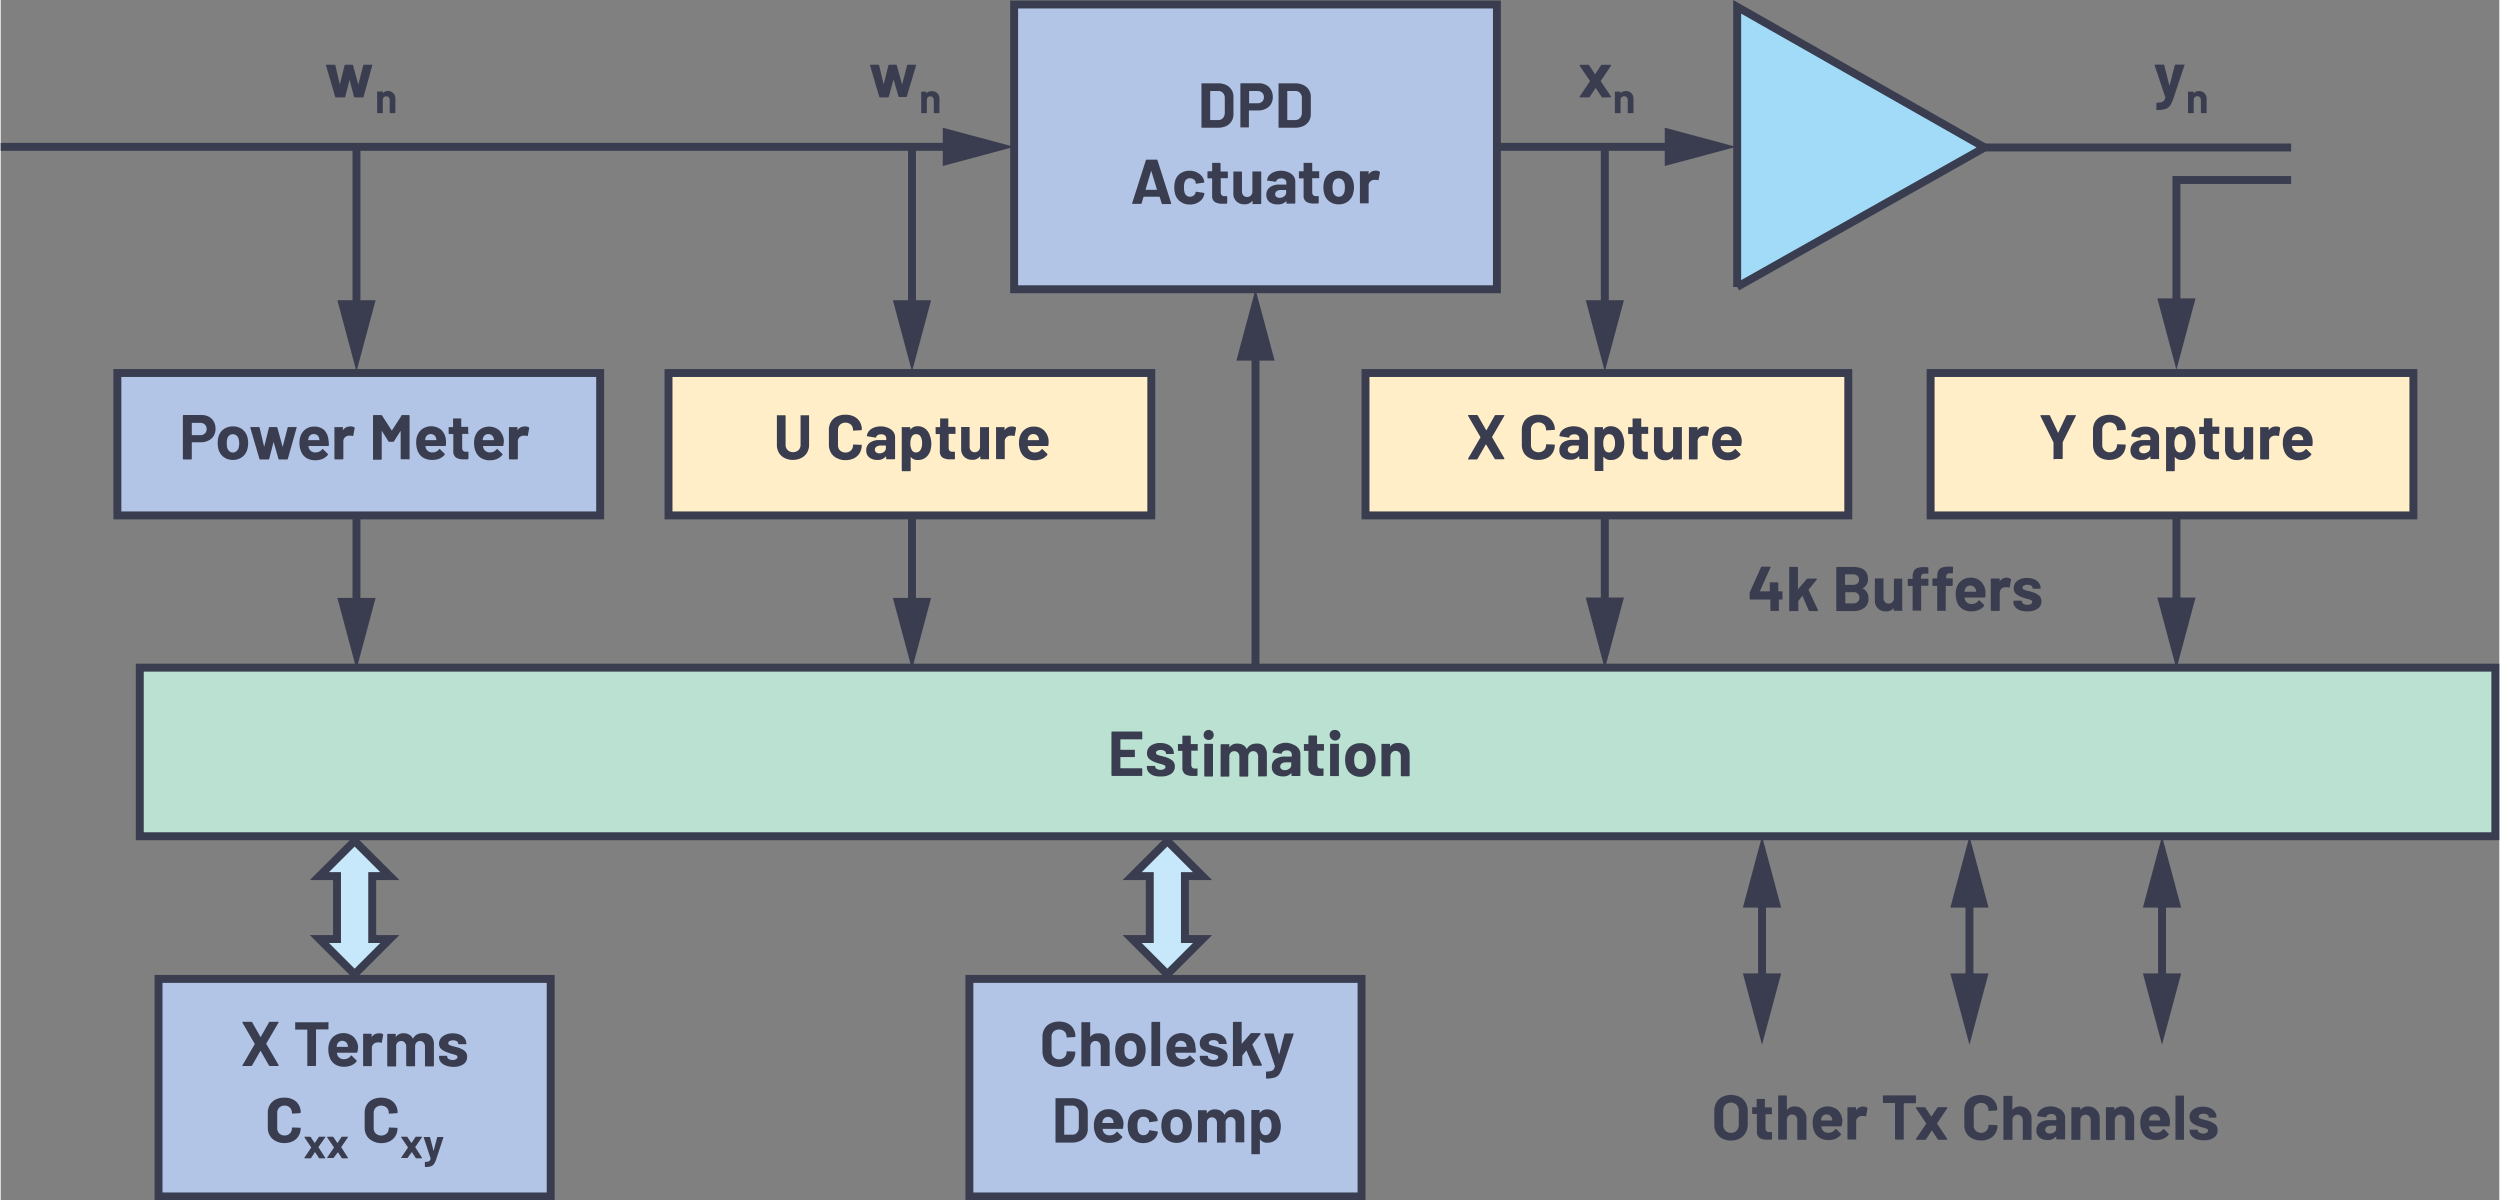 <svg id="b6ee7917-fc91-49f2-a73e-9d14b672066a" data-name="Layer 1" xmlns="http://www.w3.org/2000/svg" width="6.56in" height="3.15in" viewBox="0 0 472.66 227.09"><rect x="0" y="0" width="472.66" height="227.09" fill="#808080" stroke="none"/><rect x="365.08" y="70.56" width="91.33" height="26.94" fill="#ffeec8" stroke="#393d4f" stroke-miterlimit="10" stroke-width="1.5"/><rect x="191.71" y="0.85" width="91.33" height="53.87" fill="#b2c5e6" stroke="#393d4f" stroke-miterlimit="10" stroke-width="1.5"/><rect x="22.07" y="70.56" width="91.33" height="26.94" fill="#b2c5e6" stroke="#393d4f" stroke-miterlimit="10" stroke-width="1.5"/><rect x="126.33" y="70.56" width="91.33" height="26.94" fill="#ffeec8" stroke="#393d4f" stroke-miterlimit="10" stroke-width="1.5"/><rect x="258.18" y="70.56" width="91.33" height="26.94" fill="#ffeec8" stroke="#393d4f" stroke-miterlimit="10" stroke-width="1.5"/><rect x="183.25" y="185.18" width="74.18" height="41.15" fill="#b2c5e6" stroke="#393d4f" stroke-miterlimit="10" stroke-width="1.5"/><rect x="29.86" y="185.18" width="74.18" height="41.15" fill="#b2c5e6" stroke="#393d4f" stroke-miterlimit="10" stroke-width="1.5"/><rect x="26.31" y="126.3" width="445.6" height="31.89" fill="#bbe1d2" stroke="#393d4f" stroke-miterlimit="10" stroke-width="1.5"/><g id="ffcaf655-f343-4752-9e8d-d441b187591d" data-name="Arrow (.75 pt)"><path d="M328.49,54.27,375.3,27.9,328.49,1.29v53Z" fill="#a1dbf7" stroke="#393d4f" stroke-width="1.5"/><path d="M325.66,215.37a2.73,2.73,0,0,1-1.11-1.07,3.18,3.18,0,0,1-.39-1.59v-2.57a3.1,3.1,0,0,1,.39-1.57,2.73,2.73,0,0,1,1.11-1.07,3.89,3.89,0,0,1,3.31,0,2.73,2.73,0,0,1,1.11,1.07,3,3,0,0,1,.4,1.57v2.57a3.08,3.08,0,0,1-.4,1.59,2.69,2.69,0,0,1-1.11,1.08,3.5,3.5,0,0,1-1.66.37A3.41,3.41,0,0,1,325.66,215.37Zm2.72-1.49a1.53,1.53,0,0,0,.41-1.11v-2.64a1.58,1.58,0,0,0-.41-1.13,1.56,1.56,0,0,0-2.13,0,1.58,1.58,0,0,0-.4,1.13v2.64a1.53,1.53,0,0,0,.4,1.11,1.4,1.4,0,0,0,1.06.42A1.42,1.42,0,0,0,328.38,213.88Z" fill="#393d4f"/><path d="M335.17,210.77a.15.15,0,0,1-.11,0h-1.15a.05.05,0,0,0-.06.06v2.54a.94.94,0,0,0,.16.59.65.65,0,0,0,.53.19h.39a.18.18,0,0,1,.15.15v1.14q0,.14-.15.15l-.72,0a2.72,2.72,0,0,1-1.49-.33,1.42,1.42,0,0,1-.5-1.24v-3.22a.05.05,0,0,0-.06-.06h-.69a.14.14,0,0,1-.14-.14V209.6a.12.12,0,0,1,0-.1.14.14,0,0,1,.1-.05h.69s.06,0,.06-.06V208a.15.15,0,0,1,0-.11.18.18,0,0,1,.1,0h1.35a.18.18,0,0,1,.1,0,.15.15,0,0,1,0,.11v1.42c0,.05,0,.06.06.06h1.15a.16.16,0,0,1,.11.05.15.15,0,0,1,0,.1v1.07A.18.18,0,0,1,335.17,210.77Z" fill="#393d4f"/><path d="M341,210a2.15,2.15,0,0,1,.59,1.59v3.94a.18.18,0,0,1,0,.1.15.15,0,0,1-.11,0H340a.14.14,0,0,1-.14-.14v-3.59a1.12,1.12,0,0,0-.27-.78,1,1,0,0,0-1.43,0,1.12,1.12,0,0,0-.27.78v3.59a.18.18,0,0,1,0,.1.15.15,0,0,1-.11,0h-1.4a.14.14,0,0,1-.14-.14v-8.11a.15.15,0,0,1,0-.11.18.18,0,0,1,.1,0h1.4a.14.14,0,0,1,.15.15V210a.08.08,0,0,0,0,0s0,0,0,0a1.67,1.67,0,0,1,1.46-.69A2.06,2.06,0,0,1,341,210Z" fill="#393d4f"/><path d="M348.26,212.92q0,.15-.15.15H344.4s-.07,0,0,.06a2.14,2.14,0,0,0,.13.48,1.27,1.27,0,0,0,1.27.67,1.46,1.46,0,0,0,1.22-.63.15.15,0,0,1,.11-.07.15.15,0,0,1,.08,0l.86.85a.17.17,0,0,1,.06.11.22.22,0,0,1,0,.1,2.64,2.64,0,0,1-1,.76,3.37,3.37,0,0,1-1.36.27,3.15,3.15,0,0,1-1.75-.47,2.59,2.59,0,0,1-1-1.31,4.26,4.26,0,0,1-.25-1.57,3.41,3.41,0,0,1,.18-1.16,2.7,2.7,0,0,1,1-1.36,3,3,0,0,1,3.56.19,3,3,0,0,1,.88,1.86A4.78,4.78,0,0,1,348.26,212.92Zm-3.84-1.4a2.49,2.49,0,0,0-.08.38.05.05,0,0,0,.06.06h2.07s.07,0,0-.06q-.06-.35-.06-.33a1,1,0,0,0-.38-.56,1.08,1.08,0,0,0-.66-.2A1,1,0,0,0,344.42,211.52Z" fill="#393d4f"/><path d="M353.06,209.54c.07,0,.09.09.07.18l-.25,1.37c0,.09-.06.12-.17.08a1.33,1.33,0,0,0-.42-.06l-.26,0a1.25,1.25,0,0,0-.73.32,1,1,0,0,0-.3.75v3.28a.18.18,0,0,1,0,.1.15.15,0,0,1-.11,0h-1.4a.14.14,0,0,1-.14-.14V209.6a.12.12,0,0,1,0-.1.14.14,0,0,1,.1-.05h1.4a.16.16,0,0,1,.11.05.15.15,0,0,1,0,.1v.45a.06.06,0,0,0,0,0s0,0,0,0a1.53,1.53,0,0,1,1.32-.72A1.22,1.22,0,0,1,353.06,209.54Z" fill="#393d4f"/><path d="M362.31,207.26a.15.15,0,0,1,0,.11v1.17a.12.12,0,0,1,0,.1.14.14,0,0,1-.1.05h-2.15a.05.05,0,0,0-.06.06v6.73a.18.18,0,0,1,0,.1.15.15,0,0,1-.11,0h-1.4a.14.14,0,0,1-.14-.14v-6.73a.05.05,0,0,0-.06-.06h-2.09a.18.18,0,0,1-.15-.15v-1.17a.16.16,0,0,1,.05-.11.15.15,0,0,1,.1,0h6A.18.18,0,0,1,362.31,207.26Z" fill="#393d4f"/><path d="M362.31,215.57a.11.11,0,0,1,0-.13l1.93-2.87a.08.08,0,0,0,0-.07l-1.93-2.87a.16.16,0,0,1,0-.08c0-.06,0-.1.12-.1h1.5a.21.21,0,0,1,.17.1l1.08,1.64c0,.05.06.05.08,0l1.08-1.64a.21.21,0,0,1,.17-.1h1.61a.11.11,0,0,1,.11.06.12.12,0,0,1,0,.12l-1.92,2.87v.07l1.92,2.87a.14.14,0,0,1,0,.09c0,.06,0,.09-.11.09H366.6a.2.2,0,0,1-.17-.09l-1.08-1.65s-.05,0-.07,0l-1.08,1.65a.2.2,0,0,1-.17.09h-1.61A.13.13,0,0,1,362.31,215.57Z" fill="#393d4f"/><path d="M372.93,215.35a2.62,2.62,0,0,1-1.09-1,3,3,0,0,1-.38-1.53V210a3,3,0,0,1,.38-1.52,2.62,2.62,0,0,1,1.09-1,4,4,0,0,1,3.27,0,2.6,2.6,0,0,1,1.1,1,2.72,2.72,0,0,1,.39,1.46c0,.07-.05.11-.15.13l-1.4.08h0c-.08,0-.12,0-.12-.13a1.38,1.38,0,0,0-.39-1,1.41,1.41,0,0,0-1-.38,1.45,1.45,0,0,0-1,.38,1.38,1.38,0,0,0-.39,1v2.89a1.34,1.34,0,0,0,.39,1,1.41,1.41,0,0,0,1,.39,1.38,1.38,0,0,0,1-.39,1.34,1.34,0,0,0,.39-1c0-.08.05-.13.15-.13l1.4.06a.12.12,0,0,1,.1,0,.1.1,0,0,1,.05.08,2.78,2.78,0,0,1-.39,1.47,2.62,2.62,0,0,1-1.1,1,3.61,3.61,0,0,1-1.62.35A3.49,3.49,0,0,1,372.93,215.35Z" fill="#393d4f"/><path d="M383.58,210a2.15,2.15,0,0,1,.59,1.59v3.94a.14.14,0,0,1-.05.1.12.12,0,0,1-.1,0h-1.4a.12.12,0,0,1-.1,0,.14.14,0,0,1,0-.1v-3.59a1.12,1.12,0,0,0-.27-.78,1,1,0,0,0-1.42,0,1.12,1.12,0,0,0-.27.78v3.59a.14.14,0,0,1-.05.1.12.12,0,0,1-.1,0H379a.12.12,0,0,1-.1,0,.14.14,0,0,1-.05-.1v-8.11a.16.16,0,0,1,.05-.11.15.15,0,0,1,.1,0h1.4a.15.15,0,0,1,.1,0,.16.16,0,0,1,.05.11V210s0,0,0,0,0,0,0,0a1.66,1.66,0,0,1,1.46-.69A2.06,2.06,0,0,1,383.58,210Z" fill="#393d4f"/><path d="M389.23,209.63a2.17,2.17,0,0,1,.95.74,1.72,1.72,0,0,1,.35,1v4.07a.14.14,0,0,1,0,.1.12.12,0,0,1-.1,0H389a.12.12,0,0,1-.1,0,.14.14,0,0,1-.05-.1v-.4s0,0,0-.05,0,0-.05,0a1.89,1.89,0,0,1-1.62.66,2.33,2.33,0,0,1-1.51-.46,1.61,1.61,0,0,1-.58-1.34,1.73,1.73,0,0,1,.65-1.44,2.93,2.93,0,0,1,1.85-.51h1.22a.05.05,0,0,0,.06-.06v-.26a.81.81,0,0,0-.24-.62,1,1,0,0,0-.72-.22,1.25,1.25,0,0,0-.61.13.61.61,0,0,0-.32.37c0,.09-.08.13-.16.12l-1.45-.19c-.1,0-.14-.05-.13-.11a1.56,1.56,0,0,1,.4-.91,2.36,2.36,0,0,1,.94-.63,3.54,3.54,0,0,1,1.3-.23A3.41,3.41,0,0,1,389.23,209.63Zm-.76,4.55a.85.85,0,0,0,.36-.71V213a.05.05,0,0,0-.06-.06h-.86a1.51,1.51,0,0,0-.85.21.65.65,0,0,0-.3.57.59.59,0,0,0,.23.51.89.89,0,0,0,.61.19A1.35,1.35,0,0,0,388.47,214.18Z" fill="#393d4f"/><path d="M396.48,210a2.15,2.15,0,0,1,.59,1.59v3.94a.14.14,0,0,1-.05.1.12.12,0,0,1-.1,0h-1.4a.12.12,0,0,1-.1,0,.14.14,0,0,1-.05-.1v-3.59a1.12,1.12,0,0,0-.27-.78,1,1,0,0,0-1.42,0,1.12,1.12,0,0,0-.27.78v3.59a.14.14,0,0,1-.05.1.12.12,0,0,1-.1,0h-1.4a.12.12,0,0,1-.1,0,.14.14,0,0,1-.05-.1V209.6a.18.18,0,0,1,.15-.15h1.4a.18.18,0,0,1,.15.15V210s0,0,0,0,0,0,0,0a1.66,1.66,0,0,1,1.46-.69A2.06,2.06,0,0,1,396.48,210Z" fill="#393d4f"/><path d="M403,210a2.15,2.15,0,0,1,.59,1.59v3.94a.14.14,0,0,1-.14.14h-1.41a.14.14,0,0,1-.14-.14v-3.59a1.12,1.12,0,0,0-.27-.78,1,1,0,0,0-1.43,0,1.12,1.12,0,0,0-.27.78v3.59a.14.14,0,0,1-.14.14h-1.41a.14.14,0,0,1-.14-.14V209.6a.12.12,0,0,1,0-.1.14.14,0,0,1,.1-.05h1.41a.14.14,0,0,1,.1.05.12.12,0,0,1,0,.1V210a.08.08,0,0,0,0,0s0,0,0,0a1.69,1.69,0,0,1,1.46-.69A2.06,2.06,0,0,1,403,210Z" fill="#393d4f"/><path d="M410.31,212.92a.14.14,0,0,1-.15.15h-3.71c-.05,0-.06,0-.05.06a2.85,2.85,0,0,0,.13.48,1.28,1.28,0,0,0,1.28.67,1.46,1.46,0,0,0,1.21-.63.15.15,0,0,1,.11-.07.15.15,0,0,1,.08,0l.86.85a.17.17,0,0,1,.06.11.22.22,0,0,1,0,.1,2.68,2.68,0,0,1-1,.76,3.45,3.45,0,0,1-1.37.27,3.15,3.15,0,0,1-1.75-.47,2.57,2.57,0,0,1-1-1.31,4,4,0,0,1-.26-1.57,3.41,3.41,0,0,1,.18-1.16,2.63,2.63,0,0,1,2.61-1.86,2.66,2.66,0,0,1,1.92.69,3.09,3.09,0,0,1,.89,1.86A5.58,5.58,0,0,1,410.31,212.92Zm-3.84-1.4a2.49,2.49,0,0,0-.08.38.05.05,0,0,0,.06.06h2.08s.06,0,0-.06l-.06-.33a1,1,0,0,0-.37-.56,1.13,1.13,0,0,0-.67-.2A1,1,0,0,0,406.47,211.52Z" fill="#393d4f"/><path d="M411.4,215.58a.13.13,0,0,1,0-.1v-8.11a.15.15,0,0,1,0-.11.18.18,0,0,1,.1,0h1.41a.18.18,0,0,1,.1,0,.15.15,0,0,1,0,.11v8.11a.14.14,0,0,1-.14.14H411.5A.13.13,0,0,1,411.4,215.58Z" fill="#393d4f"/><path d="M415.34,215.48a2.15,2.15,0,0,1-.93-.64,1.42,1.42,0,0,1-.33-.92v-.12a.18.18,0,0,1,0-.1.16.16,0,0,1,.11,0h1.33a.14.14,0,0,1,.1,0,.13.13,0,0,1,0,.1h0a.52.52,0,0,0,.3.45,1.36,1.36,0,0,0,.73.19,1.15,1.15,0,0,0,.66-.17.46.46,0,0,0,.26-.4.35.35,0,0,0-.22-.32,3.67,3.67,0,0,0-.71-.23,8.07,8.07,0,0,1-.89-.28,3.76,3.76,0,0,1-1.22-.64,1.4,1.4,0,0,1-.46-1.11,1.68,1.68,0,0,1,.69-1.41,2.94,2.94,0,0,1,1.83-.52,3.32,3.32,0,0,1,1.35.25,2,2,0,0,1,.89.69,1.68,1.68,0,0,1,.32,1,.15.15,0,0,1,0,.11.18.18,0,0,1-.1,0H417.8a.18.18,0,0,1-.1,0,.15.15,0,0,1,0-.11.53.53,0,0,0-.27-.44,1.28,1.28,0,0,0-.72-.18,1.32,1.32,0,0,0-.64.14.45.45,0,0,0-.26.4.39.39,0,0,0,.25.36,4.34,4.34,0,0,0,.82.25l.3.08.36.1a4,4,0,0,1,1.35.65,1.41,1.41,0,0,1,.49,1.15,1.63,1.63,0,0,1-.7,1.39,3.23,3.23,0,0,1-1.89.5A4,4,0,0,1,415.34,215.48Z" fill="#393d4f"/><path d="M337.06,112a.13.13,0,0,1,0,.1v1.21a.12.12,0,0,1,0,.1.14.14,0,0,1-.1,0h-.52a.05.05,0,0,0-.06.06v2a.12.12,0,0,1,0,.1.14.14,0,0,1-.1,0h-1.4a.16.16,0,0,1-.11,0,.15.15,0,0,1,0-.1v-2a.05.05,0,0,0-.06-.06H331a.18.18,0,0,1-.15-.15v-1a.74.74,0,0,1,0-.18L333,107.3a.17.17,0,0,1,.17-.1h1.5a.1.1,0,0,1,.11.16l-2,4.5a0,0,0,0,0,0,0s0,0,0,0h1.82a.05.05,0,0,0,.06-.06v-1.49a.15.15,0,0,1,0-.1.16.16,0,0,1,.11-.05h1.4a.14.14,0,0,1,.1.05.12.12,0,0,1,0,.1v1.49a.05.05,0,0,0,.06.06H337A.13.13,0,0,1,337.06,112Z" fill="#393d4f"/><path d="M338.33,115.55a.15.15,0,0,1,0-.1v-8.11a.18.18,0,0,1,0-.1.15.15,0,0,1,.11,0h1.4a.14.14,0,0,1,.14.14v4a0,0,0,0,0,0,.05l.05,0,1.63-1.9a.25.25,0,0,1,.18-.08h1.59c.08,0,.12,0,.12.08a.22.22,0,0,1,0,.1L342,111.54a.12.12,0,0,0,0,.08l1.79,3.81a.11.11,0,0,1,0,.07c0,.06,0,.1-.13.1h-1.47a.18.18,0,0,1-.17-.11l-1.19-2.81s0,0,0,0,0,0,0,0l-.77,1a.13.13,0,0,0,0,.07v1.75a.12.12,0,0,1,0,.1.14.14,0,0,1-.1,0h-1.4A.16.16,0,0,1,338.33,115.55Z" fill="#393d4f"/><path d="M352.18,111.29a2,2,0,0,1,1.14,1.95,2.05,2.05,0,0,1-.8,1.76,3.33,3.33,0,0,1-2.07.6h-3.11a.14.14,0,0,1-.1,0,.12.12,0,0,1,0-.1v-8.11a.14.14,0,0,1,.14-.14h3c1.9,0,2.85.76,2.85,2.3a1.79,1.79,0,0,1-1,1.72C352.13,111.24,352.13,111.26,352.18,111.29Zm-3.29-2.58v1.87a.05.05,0,0,0,.06.06h1.4a1.36,1.36,0,0,0,.88-.26.9.9,0,0,0,.31-.72.91.91,0,0,0-.31-.74,1.3,1.3,0,0,0-.88-.27H349A.05.05,0,0,0,348.89,108.71Zm2.42,5.14a1.12,1.12,0,0,0,0-1.55,1.25,1.25,0,0,0-.87-.28H349a.05.05,0,0,0-.06.06v2a.05.05,0,0,0,.06.06h1.5A1.22,1.22,0,0,0,351.31,113.85Z" fill="#393d4f"/><path d="M358.1,109.47a.13.13,0,0,1,.1,0h1.4a.15.15,0,0,1,.11,0,.18.18,0,0,1,0,.1v5.88a.15.15,0,0,1,0,.1.16.16,0,0,1-.11,0h-1.4a.14.14,0,0,1-.1,0,.12.12,0,0,1,0-.1V115s0,0,0,0l0,0a1.72,1.72,0,0,1-1.48.65,2.09,2.09,0,0,1-1.5-.55,2,2,0,0,1-.59-1.55v-4a.14.14,0,0,1,.14-.14h1.39a.15.15,0,0,1,.11,0,.18.18,0,0,1,0,.1v3.59a1.12,1.12,0,0,0,.26.78.89.89,0,0,0,.71.3.91.91,0,0,0,.67-.25,1,1,0,0,0,.33-.64v-3.78A.13.13,0,0,1,358.1,109.47Z" fill="#393d4f"/><path d="M364.61,109.46a.14.14,0,0,1,.05.1v1.14a.14.14,0,0,1-.05.1.12.12,0,0,1-.1,0h-1.16a.05.05,0,0,0-.06.06v4.55a.15.15,0,0,1,0,.1.16.16,0,0,1-.11,0h-1.4a.14.14,0,0,1-.1,0,.12.12,0,0,1,0-.1V110.9a.05.05,0,0,0-.06-.06h-.71a.12.12,0,0,1-.1,0,.14.14,0,0,1-.05-.1v-1.14a.14.14,0,0,1,.05-.1.12.12,0,0,1,.1,0h.71a.05.05,0,0,0,.06-.06v-.27a2.5,2.5,0,0,1,.22-1.16,1.29,1.29,0,0,1,.74-.58,4,4,0,0,1,1.41-.15h.46a.14.14,0,0,1,.14.14v1a.12.12,0,0,1,0,.1.14.14,0,0,1-.1,0H364a.8.8,0,0,0-.58.17.83.83,0,0,0-.16.59v.14a.05.05,0,0,0,.06.06h1.16A.12.12,0,0,1,364.61,109.46Z" fill="#393d4f"/><path d="M369.26,109.46a.13.13,0,0,1,0,.1v1.14a.14.14,0,0,1-.14.14H368a.05.05,0,0,0-.06.06v4.55a.12.12,0,0,1,0,.1.14.14,0,0,1-.1,0h-1.41a.14.14,0,0,1-.1,0,.12.12,0,0,1,0-.1V110.9a.05.05,0,0,0-.06-.06h-.71a.14.14,0,0,1-.14-.14v-1.14a.14.14,0,0,1,.14-.14h.71a.05.05,0,0,0,.06-.06v-.27a2.48,2.48,0,0,1,.23-1.16,1.26,1.26,0,0,1,.74-.58,4,4,0,0,1,1.41-.15h.45a.12.12,0,0,1,.1,0,.14.14,0,0,1,.05.1v1a.18.18,0,0,1-.15.15h-.39a.83.83,0,0,0-.59.17.89.89,0,0,0-.16.59v.14a.05.05,0,0,0,.06.06h1.17A.13.13,0,0,1,369.26,109.46Z" fill="#393d4f"/><path d="M375.42,112.9a.14.14,0,0,1-.16.14h-3.7c-.05,0-.07,0-.05.06a2.14,2.14,0,0,0,.13.48,1.25,1.25,0,0,0,1.27.67,1.44,1.44,0,0,0,1.21-.62s.07-.07.11-.07a.14.14,0,0,1,.09,0l.86.86s.06.07.06.1a.29.29,0,0,1-.05.1,2.54,2.54,0,0,1-1,.76,3.38,3.38,0,0,1-1.37.27,3,3,0,0,1-1.74-.47,2.57,2.57,0,0,1-1-1.3,4.12,4.12,0,0,1-.25-1.58,3.45,3.45,0,0,1,.18-1.16,2.64,2.64,0,0,1,1-1.36,2.72,2.72,0,0,1,1.63-.5,2.65,2.65,0,0,1,1.93.7,3,3,0,0,1,.88,1.86A4.71,4.71,0,0,1,375.42,112.9Zm-3.84-1.41a2.65,2.65,0,0,0-.08.39.05.05,0,0,0,.06.06h2.07c.05,0,.07,0,.05-.06,0-.24-.06-.35-.06-.34a1,1,0,0,0-.38-.56,1.1,1.1,0,0,0-.66-.2A1,1,0,0,0,371.58,111.49Z" fill="#393d4f"/><path d="M380.22,109.51a.15.15,0,0,1,.07.18l-.25,1.37c0,.1-.06.12-.17.08a1.33,1.33,0,0,0-.42-.06l-.26,0a1.14,1.14,0,0,0-.73.32,1,1,0,0,0-.3.75v3.27a.18.18,0,0,1-.15.15h-1.4a.18.18,0,0,1-.15-.15v-5.88a.14.14,0,0,1,.05-.1.12.12,0,0,1,.1,0H378a.12.12,0,0,1,.1,0,.14.14,0,0,1,.05.1V110s0,0,0,0,0,0,0,0a1.51,1.51,0,0,1,1.32-.72A1.24,1.24,0,0,1,380.22,109.51Z" fill="#393d4f"/><path d="M382,115.45a2.13,2.13,0,0,1-.93-.63,1.45,1.45,0,0,1-.33-.93v-.12a.14.14,0,0,1,.14-.14h1.34a.14.14,0,0,1,.14.14h0a.53.53,0,0,0,.29.45,1.34,1.34,0,0,0,.74.19,1.2,1.2,0,0,0,.66-.16.46.46,0,0,0,.25-.4.35.35,0,0,0-.21-.33,3.93,3.93,0,0,0-.71-.23,6.12,6.12,0,0,1-.89-.27,3.77,3.77,0,0,1-1.22-.65,1.34,1.34,0,0,1-.46-1.1,1.66,1.66,0,0,1,.69-1.41,3,3,0,0,1,1.83-.53,3.53,3.53,0,0,1,1.35.25,2,2,0,0,1,.89.69,1.71,1.71,0,0,1,.32,1,.18.18,0,0,1,0,.1.15.15,0,0,1-.11,0h-1.28a.14.14,0,0,1-.14-.14.53.53,0,0,0-.27-.45,1.51,1.51,0,0,0-1.37,0,.45.45,0,0,0-.25.39.38.38,0,0,0,.25.36,4.19,4.19,0,0,0,.82.26l.3.07.36.11a3.72,3.72,0,0,1,1.34.64,1.41,1.41,0,0,1,.5,1.16,1.6,1.6,0,0,1-.71,1.38,3.19,3.19,0,0,1-1.89.5A4,4,0,0,1,382,115.45Z" fill="#393d4f"/><path d="M227.15,24.12a.13.13,0,0,1,0-.1V15.91a.12.12,0,0,1,0-.1.14.14,0,0,1,.1-.05h3a3.71,3.71,0,0,1,1.58.32,2.44,2.44,0,0,1,1,.9,2.35,2.35,0,0,1,.37,1.33v3.31a2.38,2.38,0,0,1-.37,1.33,2.51,2.51,0,0,1-1,.9,3.71,3.71,0,0,1-1.58.31h-3A.13.13,0,0,1,227.15,24.12Zm1.71-1.41h1.45a1.16,1.16,0,0,0,.9-.37,1.51,1.51,0,0,0,.35-1V18.58a1.4,1.4,0,0,0-.34-1,1.19,1.19,0,0,0-.92-.37h-1.44a.05.05,0,0,0-.06.06v5.37A.05.05,0,0,0,228.86,22.71Z" fill="#393d4f"/><path d="M239.38,16.08a2.26,2.26,0,0,1,.93.91,2.78,2.78,0,0,1,.33,1.37,2.56,2.56,0,0,1-.34,1.33,2.36,2.36,0,0,1-1,.89,3.06,3.06,0,0,1-1.42.32h-1.71s-.05,0-.05.06V24a.14.14,0,0,1,0,.1.13.13,0,0,1-.1,0h-1.4a.15.15,0,0,1-.11,0,.18.18,0,0,1,0-.1V15.9a.14.14,0,0,1,.15-.15H238A2.83,2.83,0,0,1,239.38,16.08Zm-.75,3.15a1.12,1.12,0,0,0,.33-.84,1.15,1.15,0,0,0-.33-.85,1.22,1.22,0,0,0-.89-.32h-1.53s-.05,0-.05.06v2.2s0,.06.05.06h1.53A1.25,1.25,0,0,0,238.63,19.23Z" fill="#393d4f"/><path d="M241.73,24.12a.13.13,0,0,1,0-.1V15.91a.12.12,0,0,1,0-.1.14.14,0,0,1,.1-.05h3a3.71,3.71,0,0,1,1.58.32,2.44,2.44,0,0,1,1.05.9,2.35,2.35,0,0,1,.37,1.33v3.31a2.38,2.38,0,0,1-.37,1.33,2.51,2.51,0,0,1-1.05.9,3.71,3.71,0,0,1-1.58.31h-3A.13.13,0,0,1,241.73,24.12Zm1.71-1.41h1.45a1.16,1.16,0,0,0,.9-.37,1.51,1.51,0,0,0,.35-1V18.58a1.4,1.4,0,0,0-.34-1,1.19,1.19,0,0,0-.92-.37h-1.44a.05.05,0,0,0-.06.06v5.37A.05.05,0,0,0,243.44,22.71Z" fill="#393d4f"/><path d="M219.61,38.44l-.36-1.17a.06.06,0,0,0-.06-.05h-2.95s0,0-.06.05l-.35,1.17a.14.14,0,0,1-.15.12h-1.53a.15.15,0,0,1-.11,0,.16.16,0,0,1,0-.12l2.59-8.12a.16.16,0,0,1,.16-.12h1.89a.14.14,0,0,1,.15.12l2.59,8.12s0,0,0,.06,0,.1-.13.1h-1.52A.16.16,0,0,1,219.61,38.44Zm-3-2.53h2.11s.07,0,0-.07l-1.08-3.56s0-.05,0-.05a.07.07,0,0,0,0,.05l-1.06,3.56S216.62,35.91,216.66,35.91Z" fill="#393d4f"/><path d="M223.22,38.18a2.61,2.61,0,0,1-1-1.32,4.29,4.29,0,0,1-.21-1.42,4.15,4.15,0,0,1,.21-1.39,2.48,2.48,0,0,1,1-1.28,3,3,0,0,1,1.67-.47,3,3,0,0,1,1.69.48,2.3,2.3,0,0,1,1,1.21,1.38,1.38,0,0,1,.1.43v0c0,.07,0,.11-.12.13l-1.38.2h0c-.07,0-.11,0-.14-.12l0-.19a.82.82,0,0,0-.37-.51,1.12,1.12,0,0,0-.68-.21,1.13,1.13,0,0,0-.65.19,1,1,0,0,0-.37.53,2.93,2.93,0,0,0-.13,1,3.22,3.22,0,0,0,.12,1,1.07,1.07,0,0,0,.37.56,1,1,0,0,0,.66.21,1.11,1.11,0,0,0,.65-.2,1,1,0,0,0,.39-.55s0,0,0-.07l0,0c0-.1.06-.14.16-.12l1.39.21a.13.13,0,0,1,.11.13,1.43,1.43,0,0,1-.07.36,2.16,2.16,0,0,1-1,1.26,3,3,0,0,1-1.67.46A2.87,2.87,0,0,1,223.22,38.18Z" fill="#393d4f"/><path d="M232.11,33.71a.13.13,0,0,1-.1,0h-1.15a.05.05,0,0,0-.06.06v2.55a.86.86,0,0,0,.16.58.64.64,0,0,0,.52.2h.4a.14.14,0,0,1,.14.14v1.14a.15.15,0,0,1-.14.16l-.72,0a2.7,2.7,0,0,1-1.49-.33,1.38,1.38,0,0,1-.5-1.24V33.81a.05.05,0,0,0-.06-.06h-.69a.14.14,0,0,1-.14-.14V32.54a.14.14,0,0,1,.14-.14h.69a.05.05,0,0,0,.06-.06V30.91a.12.12,0,0,1,0-.1.14.14,0,0,1,.1,0h1.34a.18.18,0,0,1,.15.15v1.43a.05.05,0,0,0,.06.06H232a.14.14,0,0,1,.14.14v1.07A.13.13,0,0,1,232.11,33.71Z" fill="#393d4f"/><path d="M236.81,32.44a.15.15,0,0,1,.11,0h1.4a.14.14,0,0,1,.14.14v5.88a.14.14,0,0,1-.14.14h-1.4a.15.15,0,0,1-.11,0,.18.18,0,0,1,0-.1V38s0,0,0,0,0,0-.05,0a1.74,1.74,0,0,1-1.49.65,2.13,2.13,0,0,1-1.5-.55,2,2,0,0,1-.59-1.55v-4a.14.14,0,0,1,0-.1.12.12,0,0,1,.1,0h1.39a.14.14,0,0,1,.14.14v3.59a1.17,1.17,0,0,0,.26.78.89.89,0,0,0,.72.3.93.93,0,0,0,.67-.25,1.09,1.09,0,0,0,.32-.64V32.54A.18.18,0,0,1,236.81,32.44Z" fill="#393d4f"/><path d="M243.56,32.57a2.34,2.34,0,0,1,1,.74,1.71,1.71,0,0,1,.34,1v4.07a.14.14,0,0,1-.14.14h-1.41a.14.14,0,0,1-.14-.14V38s0,0,0,0,0,0,0,0a1.92,1.92,0,0,1-1.62.66A2.35,2.35,0,0,1,240,38.2a1.61,1.61,0,0,1-.57-1.34,1.69,1.69,0,0,1,.65-1.43,2.9,2.9,0,0,1,1.84-.51h1.23a.05.05,0,0,0,.06-.06v-.27a.81.81,0,0,0-.24-.62,1.07,1.07,0,0,0-.72-.22,1.39,1.39,0,0,0-.62.13.66.66,0,0,0-.32.38.14.14,0,0,1-.15.12l-1.45-.2c-.1,0-.15,0-.14-.1a1.66,1.66,0,0,1,.4-.92,2.36,2.36,0,0,1,.94-.63,3.58,3.58,0,0,1,1.3-.23A3.38,3.38,0,0,1,243.56,32.57Zm-.75,4.55a.85.85,0,0,0,.36-.7V36a.05.05,0,0,0-.06-.06h-.86a1.46,1.46,0,0,0-.85.21.66.66,0,0,0-.31.57.62.62,0,0,0,.23.51.91.91,0,0,0,.61.19A1.36,1.36,0,0,0,242.81,37.12Z" fill="#393d4f"/><path d="M249.42,33.71a.15.15,0,0,1-.11,0h-1.15a.05.05,0,0,0-.06.06v2.55a.91.91,0,0,0,.16.58.65.65,0,0,0,.53.2h.39a.13.13,0,0,1,.1,0,.14.14,0,0,1,.05.1v1.14c0,.09-.05.14-.15.16l-.72,0a2.72,2.72,0,0,1-1.49-.33,1.41,1.41,0,0,1-.5-1.24V33.81a.05.05,0,0,0-.06-.06h-.69a.14.14,0,0,1-.14-.14V32.54a.14.14,0,0,1,.14-.14h.69a.05.05,0,0,0,.06-.06V30.91a.12.12,0,0,1,0-.1.14.14,0,0,1,.1,0H248a.14.14,0,0,1,.1,0,.12.12,0,0,1,0,.1v1.43a.05.05,0,0,0,.06.06h1.15a.15.15,0,0,1,.11,0,.18.18,0,0,1,0,.1v1.07A.18.18,0,0,1,249.42,33.71Z" fill="#393d4f"/><path d="M251.39,38.13a2.59,2.59,0,0,1-1-1.44,4,4,0,0,1-.17-1.22,4.15,4.15,0,0,1,.17-1.27,2.55,2.55,0,0,1,1-1.4,3,3,0,0,1,1.73-.5,2.81,2.81,0,0,1,1.68.5,2.64,2.64,0,0,1,1,1.38,4.05,4.05,0,0,1,.2,1.26,4.33,4.33,0,0,1-.17,1.22,2.71,2.71,0,0,1-1,1.47,2.84,2.84,0,0,1-1.72.53A2.87,2.87,0,0,1,251.39,38.13Zm2.4-1.16a1.37,1.37,0,0,0,.4-.66,3.73,3.73,0,0,0,.09-.84,3.4,3.4,0,0,0-.09-.85,1.34,1.34,0,0,0-.41-.64,1,1,0,0,0-.67-.23,1,1,0,0,0-.68.23,1.25,1.25,0,0,0-.39.64,2.61,2.61,0,0,0-.1.85,3.06,3.06,0,0,0,.09.84,1.3,1.3,0,0,0,.4.66,1,1,0,0,0,.69.24A1,1,0,0,0,253.79,37Z" fill="#393d4f"/><path d="M260.83,32.48c.07,0,.09.09.08.18L260.65,34c0,.09-.06.12-.16.08a1.37,1.37,0,0,0-.42-.06l-.27,0a1.18,1.18,0,0,0-.73.31,1,1,0,0,0-.3.75v3.28a.18.18,0,0,1,0,.1.14.14,0,0,1-.11,0h-1.4a.14.14,0,0,1-.14-.14V32.54a.14.14,0,0,1,.14-.14h1.4a.14.14,0,0,1,.11,0,.18.18,0,0,1,0,.1V33s0,0,0,0,0,0,0,0a1.53,1.53,0,0,1,1.32-.72A1.2,1.2,0,0,1,260.83,32.48Z" fill="#393d4f"/><path d="M198.55,201.43a2.56,2.56,0,0,1-1.09-1,3,3,0,0,1-.39-1.53v-2.77a2.91,2.91,0,0,1,.39-1.52,2.56,2.56,0,0,1,1.09-1,3.57,3.57,0,0,1,1.64-.36,3.65,3.65,0,0,1,1.63.34,2.57,2.57,0,0,1,1.09,1,2.72,2.72,0,0,1,.39,1.46c0,.07-.05.11-.14.13l-1.41.08h0c-.08,0-.12,0-.12-.13a1.38,1.38,0,0,0-.39-1,1.59,1.59,0,0,0-2.06,0,1.38,1.38,0,0,0-.39,1V199a1.34,1.34,0,0,0,.39,1,1.56,1.56,0,0,0,2.06,0,1.34,1.34,0,0,0,.39-1,.12.12,0,0,1,.14-.13l1.41.06a.13.13,0,0,1,.1,0,.09.09,0,0,1,0,.08,2.78,2.78,0,0,1-.39,1.47,2.59,2.59,0,0,1-1.09,1,3.66,3.66,0,0,1-1.63.35A3.45,3.45,0,0,1,198.55,201.43Z" fill="#393d4f"/><path d="M209.19,196a2.11,2.11,0,0,1,.59,1.59v3.94a.14.14,0,0,1-.14.14h-1.41a.14.14,0,0,1-.14-.14V198a1.12,1.12,0,0,0-.27-.78,1,1,0,0,0-1.43,0,1.12,1.12,0,0,0-.27.78v3.59a.14.14,0,0,1-.14.14h-1.41a.14.14,0,0,1-.14-.14v-8.11a.15.15,0,0,1,0-.11.18.18,0,0,1,.1,0H206a.18.18,0,0,1,.1,0,.15.15,0,0,1,0,.11v2.65a.05.05,0,0,0,0,.05s0,0,0,0a1.69,1.69,0,0,1,1.47-.69A2,2,0,0,1,209.19,196Z" fill="#393d4f"/><path d="M212,201.27a2.64,2.64,0,0,1-1-1.44,4.33,4.33,0,0,1-.17-1.22,4.56,4.56,0,0,1,.17-1.28,2.58,2.58,0,0,1,1-1.39,3,3,0,0,1,1.72-.5,2.74,2.74,0,0,1,1.68.5,2.61,2.61,0,0,1,1,1.38,4,4,0,0,1,.19,1.26,4.26,4.26,0,0,1-.17,1.21,2.59,2.59,0,0,1-1,1.47,2.76,2.76,0,0,1-1.72.54A2.87,2.87,0,0,1,212,201.27Zm2.4-1.16a1.3,1.3,0,0,0,.4-.66,3.72,3.72,0,0,0,.1-.84,3.5,3.5,0,0,0-.1-.86,1.29,1.29,0,0,0-.41-.63,1.11,1.11,0,0,0-1.35,0,1.26,1.26,0,0,0-.39.63,4.29,4.29,0,0,0,0,1.7,1.3,1.3,0,0,0,.4.66,1,1,0,0,0,.69.24A1,1,0,0,0,214.35,200.11Z" fill="#393d4f"/><path d="M217.68,201.66a.18.18,0,0,1,0-.1v-8.11a.14.14,0,0,1,.15-.15h1.4a.18.18,0,0,1,.1,0,.15.15,0,0,1,0,.11v8.11a.14.14,0,0,1-.14.14h-1.4A.15.15,0,0,1,217.68,201.66Z" fill="#393d4f"/><path d="M226.08,199a.14.14,0,0,1-.16.15h-3.71s-.06,0,0,.06a1.72,1.72,0,0,0,.13.48,1.26,1.26,0,0,0,1.27.67,1.44,1.44,0,0,0,1.21-.63.15.15,0,0,1,.11-.07.15.15,0,0,1,.08.05l.87.85a.17.17,0,0,1,.06.11.29.29,0,0,1-.05.1,2.61,2.61,0,0,1-1,.76,3.42,3.42,0,0,1-1.37.27,3.15,3.15,0,0,1-1.75-.47,2.63,2.63,0,0,1-1-1.31,4.06,4.06,0,0,1-.25-1.57,3.41,3.41,0,0,1,.18-1.16,2.62,2.62,0,0,1,1-1.36,3,3,0,0,1,3.57.19A3.13,3.13,0,0,1,226,198,5.53,5.53,0,0,1,226.08,199Zm-3.84-1.4c0,.1-.06.23-.09.38a.05.05,0,0,0,.06.06h2.08c.05,0,.06,0,.05-.06q-.06-.34-.06-.33a1,1,0,0,0-.38-.56,1.11,1.11,0,0,0-.67-.2A1,1,0,0,0,222.24,197.6Z" fill="#393d4f"/><path d="M228.09,201.56a2.15,2.15,0,0,1-.93-.64,1.42,1.42,0,0,1-.33-.92v-.12a.18.18,0,0,1,0-.1.16.16,0,0,1,.11-.05h1.33a.14.14,0,0,1,.1.05.13.13,0,0,1,0,.1h0a.52.52,0,0,0,.3.45,1.37,1.37,0,0,0,.74.19,1.2,1.2,0,0,0,.66-.17.47.47,0,0,0,.25-.4.34.34,0,0,0-.22-.32,3.67,3.67,0,0,0-.71-.23,8.07,8.07,0,0,1-.89-.28,3.87,3.87,0,0,1-1.22-.64,1.39,1.39,0,0,1-.45-1.11,1.67,1.67,0,0,1,.68-1.41,3,3,0,0,1,1.83-.52,3.32,3.32,0,0,1,1.35.25,2,2,0,0,1,.89.69,1.68,1.68,0,0,1,.32,1,.14.14,0,0,1,0,.11.18.18,0,0,1-.1,0h-1.29a.18.18,0,0,1-.1,0,.14.14,0,0,1,0-.11.53.53,0,0,0-.27-.44,1.28,1.28,0,0,0-.72-.18,1.35,1.35,0,0,0-.64.14.44.44,0,0,0-.25.4.38.38,0,0,0,.24.36,4.34,4.34,0,0,0,.82.25l.3.08.36.1a4,4,0,0,1,1.35.65,1.41,1.41,0,0,1,.49,1.15,1.6,1.6,0,0,1-.7,1.39,3.23,3.23,0,0,1-1.89.5A4,4,0,0,1,228.09,201.56Z" fill="#393d4f"/><path d="M233.1,201.66a.18.18,0,0,1,0-.1v-8.11a.14.14,0,0,1,.15-.15h1.4a.18.18,0,0,1,.1,0,.15.15,0,0,1,0,.11v4s0,0,0,0,0,0,.05,0l1.63-1.89a.23.23,0,0,1,.18-.09h1.59q.12,0,.12.09a.23.23,0,0,1,0,.09l-1.53,1.94a.12.12,0,0,0,0,.08l1.79,3.8a.45.45,0,0,1,0,.08c0,.06,0,.09-.13.09H237a.16.16,0,0,1-.17-.11l-1.19-2.8s0,0,0,0,0,0,0,0l-.77,1a.2.2,0,0,0,0,.08v1.75a.14.14,0,0,1-.14.14h-1.4A.15.15,0,0,1,233.1,201.66Z" fill="#393d4f"/><path d="M239.36,204.05a.16.16,0,0,1,0-.1v-1.11a.14.14,0,0,1,.14-.14,3.85,3.85,0,0,0,.8-.09.89.89,0,0,0,.47-.27,1.68,1.68,0,0,0,.27-.6v-.07l-2-6a.13.13,0,0,1,0-.06c0-.07,0-.11.13-.11h1.5a.16.16,0,0,1,.17.12l1,3.89s0,0,0,0,0,0,0,0l1-3.89a.16.16,0,0,1,.17-.12h1.47a.13.13,0,0,1,.1,0,.18.18,0,0,1,0,.13l-2.08,6.24a5.6,5.6,0,0,1-.61,1.31,1.78,1.78,0,0,1-.88.65,5.11,5.11,0,0,1-1.6.2h-.08A.07.07,0,0,1,239.36,204.05Z" fill="#393d4f"/><path d="M199.54,216.06a.13.13,0,0,1,0-.1v-8.11a.15.15,0,0,1,0-.11.18.18,0,0,1,.1,0h3a3.71,3.71,0,0,1,1.58.32,2.49,2.49,0,0,1,1.05.89,2.41,2.41,0,0,1,.37,1.34v3.31a2.38,2.38,0,0,1-.37,1.33,2.49,2.49,0,0,1-1.05.89,3.57,3.57,0,0,1-1.58.32h-3A.13.13,0,0,1,199.54,216.06Zm1.71-1.41h1.45a1.16,1.16,0,0,0,.9-.37,1.51,1.51,0,0,0,.35-1v-2.76a1.39,1.39,0,0,0-.34-1,1.2,1.2,0,0,0-.92-.38h-1.44s-.06,0-.06.07v5.37A.05.05,0,0,0,201.25,214.65Z" fill="#393d4f"/><path d="M212.31,213.4a.14.14,0,0,1-.15.15h-3.71s-.06,0,0,.06a2.85,2.85,0,0,0,.13.48,1.28,1.28,0,0,0,1.28.67,1.47,1.47,0,0,0,1.21-.62.14.14,0,0,1,.11-.08.15.15,0,0,1,.08.05l.86.85a.17.17,0,0,1,.06.11.22.22,0,0,1,0,.1,2.68,2.68,0,0,1-1,.76,3.45,3.45,0,0,1-1.37.27,3.15,3.15,0,0,1-1.75-.47,2.57,2.57,0,0,1-1-1.31,4,4,0,0,1-.26-1.57,3.41,3.41,0,0,1,.18-1.16,2.63,2.63,0,0,1,2.61-1.86,2.66,2.66,0,0,1,1.92.69,3.09,3.09,0,0,1,.89,1.86A5.58,5.58,0,0,1,212.31,213.4Zm-3.84-1.4a2.49,2.49,0,0,0-.08.38.05.05,0,0,0,.06.06h2.08s.06,0,0-.06q-.06-.34-.06-.33a1,1,0,0,0-.37-.56,1.13,1.13,0,0,0-.67-.2A1,1,0,0,0,208.47,212Z" fill="#393d4f"/><path d="M214.41,215.72a2.61,2.61,0,0,1-1-1.32,4.29,4.29,0,0,1-.21-1.42,4.15,4.15,0,0,1,.21-1.39,2.48,2.48,0,0,1,1-1.28,2.9,2.9,0,0,1,1.67-.47,3,3,0,0,1,1.69.48,2.3,2.3,0,0,1,1,1.21,1.38,1.38,0,0,1,.1.43v0c0,.07,0,.11-.12.13l-1.38.2h0a.14.14,0,0,1-.14-.12l0-.19a.91.91,0,0,0-.37-.52,1.19,1.19,0,0,0-.68-.2,1,1,0,0,0-.65.19,1,1,0,0,0-.37.53,2.9,2.9,0,0,0-.13,1,3.25,3.25,0,0,0,.12,1,1,1,0,0,0,.37.56,1,1,0,0,0,.66.21,1.11,1.11,0,0,0,.65-.2,1,1,0,0,0,.39-.55s0,0,0-.07,0,0,0,0,.07-.13.17-.12l1.38.22c.08,0,.12.06.12.13a1.43,1.43,0,0,1-.07.36,2.2,2.2,0,0,1-1,1.26,3,3,0,0,1-1.67.46A2.85,2.85,0,0,1,214.41,215.72Z" fill="#393d4f"/><path d="M220.73,215.67a2.65,2.65,0,0,1-1-1.44,4.33,4.33,0,0,1-.17-1.22,4.56,4.56,0,0,1,.17-1.28,2.63,2.63,0,0,1,1-1.39,3,3,0,0,1,1.73-.5,2.85,2.85,0,0,1,1.68.5,2.64,2.64,0,0,1,1,1.38,4,4,0,0,1,.19,1.26,3.93,3.93,0,0,1-.17,1.21,2.63,2.63,0,0,1-1,1.47,3,3,0,0,1-3.45,0Zm2.39-1.16a1.3,1.3,0,0,0,.4-.66,3.72,3.72,0,0,0,.1-.84,3.5,3.5,0,0,0-.1-.86,1.29,1.29,0,0,0-.41-.63,1,1,0,0,0-.67-.23,1,1,0,0,0-.68.23,1.26,1.26,0,0,0-.39.63,3.12,3.12,0,0,0-.09.86,3.6,3.6,0,0,0,.08.84,1.37,1.37,0,0,0,.4.66,1,1,0,0,0,.69.24A1,1,0,0,0,223.12,214.51Z" fill="#393d4f"/><path d="M234.72,210.4a2.26,2.26,0,0,1,.53,1.59v4a.14.14,0,0,1-.05.1.13.13,0,0,1-.1,0h-1.4a.15.15,0,0,1-.11,0,.18.18,0,0,1,0-.1v-3.6a1.13,1.13,0,0,0-.25-.78.86.86,0,0,0-.67-.29.88.88,0,0,0-.68.29,1.08,1.08,0,0,0-.27.77V216a.14.14,0,0,1-.14.14h-1.39a.14.14,0,0,1-.11,0,.13.13,0,0,1,0-.1v-3.6a1.12,1.12,0,0,0-.26-.77.89.89,0,0,0-.69-.3.9.9,0,0,0-.94.86V216a.14.14,0,0,1-.05.1.12.12,0,0,1-.1,0h-1.4a.12.12,0,0,1-.1,0,.14.14,0,0,1-.05-.1v-5.88a.14.14,0,0,1,.05-.1.12.12,0,0,1,.1,0H228a.12.12,0,0,1,.1,0,.14.14,0,0,1,.05.1v.47s0,0,0,0a.05.05,0,0,0,.05,0,1.68,1.68,0,0,1,1.52-.73,2.09,2.09,0,0,1,1.05.25,1.71,1.71,0,0,1,.69.72q0,.08.09,0a1.67,1.67,0,0,1,.71-.73,2.12,2.12,0,0,1,1-.24A1.93,1.93,0,0,1,234.72,210.4Z" fill="#393d4f"/><path d="M242.16,213a4.72,4.72,0,0,1-.23,1.5,2.54,2.54,0,0,1-.87,1.22,2.38,2.38,0,0,1-1.47.45,1.61,1.61,0,0,1-1.34-.6.05.05,0,0,0-.05,0,.05.05,0,0,0,0,.05v2.57a.12.12,0,0,1,0,.1.14.14,0,0,1-.1.05h-1.4a.14.14,0,0,1-.11-.05.15.15,0,0,1,0-.1v-8.11a.18.18,0,0,1,0-.1.14.14,0,0,1,.11,0H238a.14.14,0,0,1,.14.14v.4s0,0,0,0a.06.06,0,0,0,.05,0,1.65,1.65,0,0,1,1.39-.66,2.27,2.27,0,0,1,1.43.46,2.48,2.48,0,0,1,.87,1.29A4.19,4.19,0,0,1,242.16,213Zm-1.75,0a2.37,2.37,0,0,0-.26-1.2.92.92,0,0,0-.88-.52.88.88,0,0,0-.83.52,2.4,2.4,0,0,0-.25,1.21,2.42,2.42,0,0,0,.26,1.25.89.89,0,0,0,.82.48,1,1,0,0,0,.84-.47A2.34,2.34,0,0,0,240.41,213Z" fill="#393d4f"/><path d="M39.38,78.83a2.35,2.35,0,0,1,.93.92,2.77,2.77,0,0,1,.33,1.36,2.57,2.57,0,0,1-.34,1.34,2.36,2.36,0,0,1-1,.89,3.09,3.09,0,0,1-1.42.32H36.21a.05.05,0,0,0-.06.06v3.06a.14.14,0,0,1-.14.14H34.6a.14.14,0,0,1-.14-.14V78.65a.14.14,0,0,1,.14-.14H38A2.94,2.94,0,0,1,39.38,78.83ZM38.62,82a1.07,1.07,0,0,0,.34-.83,1.1,1.1,0,0,0-.34-.85,1.2,1.2,0,0,0-.88-.33H36.21a.05.05,0,0,0-.06.06v2.21a.05.05,0,0,0,.06.06h1.53A1.19,1.19,0,0,0,38.62,82Z" fill="#393d4f"/><path d="M42.22,86.49a2.64,2.64,0,0,1-1-1.44,4.33,4.33,0,0,1-.17-1.22,4.56,4.56,0,0,1,.17-1.28,2.58,2.58,0,0,1,1-1.39,3,3,0,0,1,1.72-.5,2.74,2.74,0,0,1,1.68.5,2.61,2.61,0,0,1,1,1.38,4,4,0,0,1,.19,1.26A4.26,4.26,0,0,1,46.65,85a2.59,2.59,0,0,1-1,1.47A2.76,2.76,0,0,1,44,87,2.87,2.87,0,0,1,42.22,86.49Zm2.4-1.16a1.3,1.3,0,0,0,.4-.66,3.72,3.72,0,0,0,.1-.84A3.5,3.5,0,0,0,45,83a1.29,1.29,0,0,0-.41-.63,1.11,1.11,0,0,0-1.35,0,1.26,1.26,0,0,0-.39.63,4.29,4.29,0,0,0,0,1.7,1.3,1.3,0,0,0,.4.66,1,1,0,0,0,.69.24A1,1,0,0,0,44.62,85.33Z" fill="#393d4f"/><path d="M48.94,86.8l-1.72-5.89,0,0c0-.08,0-.12.14-.12h1.45a.16.16,0,0,1,.17.12l.86,3.63s0,0,0,0,0,0,0,0l.9-3.63a.16.16,0,0,1,.17-.12h1.26a.16.16,0,0,1,.17.12l1,3.64a0,0,0,0,0,0,0s0,0,0,0l.93-3.64a.16.16,0,0,1,.17-.12l1.44,0a.11.11,0,0,1,.1,0,.13.13,0,0,1,0,.11L54.32,86.8a.15.15,0,0,1-.16.12H52.71a.16.16,0,0,1-.17-.12l-.92-3.21s0,0,0,0,0,0,0,0l-.82,3.21a.16.16,0,0,1-.17.12H49.11A.16.16,0,0,1,48.94,86.8Z" fill="#393d4f"/><path d="M62.08,84.22a.14.14,0,0,1-.15.15H58.22s-.06,0,0,.06a2.85,2.85,0,0,0,.13.48,1.28,1.28,0,0,0,1.28.67A1.46,1.46,0,0,0,60.79,85a.15.15,0,0,1,.11-.07.15.15,0,0,1,.08.05l.86.85a.17.17,0,0,1,.06.11.22.22,0,0,1,0,.1,2.79,2.79,0,0,1-1,.76,3.45,3.45,0,0,1-1.37.27,3.15,3.15,0,0,1-1.75-.47,2.57,2.57,0,0,1-1-1.31,4,4,0,0,1-.26-1.57,3.41,3.41,0,0,1,.18-1.16,2.63,2.63,0,0,1,2.61-1.86,2.66,2.66,0,0,1,1.92.69A3.09,3.09,0,0,1,62,83.2,5.58,5.58,0,0,1,62.08,84.22Zm-3.84-1.4a2.49,2.49,0,0,0-.08.38.05.05,0,0,0,.06.06H60.3s.06,0,0-.06q-.06-.35-.06-.33a1,1,0,0,0-.37-.56,1.13,1.13,0,0,0-.67-.2A1,1,0,0,0,58.24,82.82Z" fill="#393d4f"/><path d="M66.88,80.84c.07,0,.09.09.08.18l-.26,1.37c0,.09-.06.12-.16.08a1.33,1.33,0,0,0-.42-.06l-.27,0a1.19,1.19,0,0,0-.73.32,1,1,0,0,0-.3.75v3.28a.14.14,0,0,1-.14.14H63.27a.14.14,0,0,1-.14-.14V80.9a.12.12,0,0,1,0-.1.14.14,0,0,1,.1,0h1.41a.14.14,0,0,1,.1,0,.12.12,0,0,1,0,.1v.45a.06.06,0,0,0,0,.05s0,0,0,0a1.53,1.53,0,0,1,1.32-.72A1.2,1.2,0,0,1,66.88,80.84Z" fill="#393d4f"/><path d="M75.8,78.52h1.4a.14.14,0,0,1,.15.15v8.11a.18.18,0,0,1,0,.1.15.15,0,0,1-.11,0H75.8a.14.14,0,0,1-.14-.14V81.49s0,0,0,0l0,0-1.27,2a.19.19,0,0,1-.17.09h-.7a.19.19,0,0,1-.17-.09l-1.27-2,0,0a.06.06,0,0,0,0,.06v5.28a.14.14,0,0,1-.14.14h-1.4a.15.15,0,0,1-.11,0,.18.18,0,0,1,0-.1V78.67a.14.14,0,0,1,.15-.15h1.4a.19.19,0,0,1,.17.1l1.8,2.79s0,0,.07,0l1.81-2.79A.19.19,0,0,1,75.8,78.52Z" fill="#393d4f"/><path d="M84.21,84.22q0,.15-.15.15H80.35s-.07,0,0,.06a2.14,2.14,0,0,0,.13.48,1.27,1.27,0,0,0,1.27.67A1.46,1.46,0,0,0,82.92,85s.06-.07.1-.07a.14.14,0,0,1,.09.05l.86.85A.13.13,0,0,1,84,86a2.63,2.63,0,0,1-1,.76A3.37,3.37,0,0,1,81.6,87a3.15,3.15,0,0,1-1.75-.47,2.59,2.59,0,0,1-1-1.31,4.26,4.26,0,0,1-.25-1.57,3.41,3.41,0,0,1,.18-1.16,2.7,2.7,0,0,1,1-1.36,3,3,0,0,1,3.56.19,3,3,0,0,1,.88,1.86A4.78,4.78,0,0,1,84.21,84.22Zm-3.84-1.4a2.49,2.49,0,0,0-.08.38.05.05,0,0,0,.06.06h2.07s.07,0,0-.06q-.06-.35-.06-.33a1,1,0,0,0-.38-.56,1.1,1.1,0,0,0-.66-.2A1,1,0,0,0,80.37,82.82Z" fill="#393d4f"/><path d="M88.61,82.07a.13.13,0,0,1-.1,0H87.36a.05.05,0,0,0-.06.06v2.54a.89.89,0,0,0,.16.59.64.64,0,0,0,.52.19h.4a.14.14,0,0,1,.1.05.12.12,0,0,1,0,.1v1.14a.14.14,0,0,1-.14.15l-.72,0a2.7,2.7,0,0,1-1.49-.33,1.42,1.42,0,0,1-.51-1.24V82.17a.05.05,0,0,0-.06-.06h-.68a.14.14,0,0,1-.14-.14V80.9a.12.12,0,0,1,0-.1.14.14,0,0,1,.1,0h.68a.05.05,0,0,0,.06-.06V79.27a.16.16,0,0,1,0-.11.15.15,0,0,1,.1,0h1.34a.15.15,0,0,1,.1,0,.16.16,0,0,1,0,.11v1.42a.05.05,0,0,0,.06.06h1.15a.14.14,0,0,1,.1,0,.12.12,0,0,1,0,.1V82A.13.13,0,0,1,88.61,82.07Z" fill="#393d4f"/><path d="M95.1,84.22a.14.14,0,0,1-.16.15H91.23s-.06,0,0,.06a2.18,2.18,0,0,0,.14.48,1.26,1.26,0,0,0,1.27.67A1.46,1.46,0,0,0,93.8,85a.15.15,0,0,1,.11-.07.15.15,0,0,1,.08.05l.87.85a.17.17,0,0,1,.06.11.29.29,0,0,1,0,.1,2.79,2.79,0,0,1-1,.76,3.42,3.42,0,0,1-1.37.27,3.15,3.15,0,0,1-1.75-.47,2.63,2.63,0,0,1-1-1.31,4.06,4.06,0,0,1-.25-1.57,3.41,3.41,0,0,1,.18-1.16,2.62,2.62,0,0,1,1-1.36,3,3,0,0,1,3.57.19,3.13,3.13,0,0,1,.88,1.86A5.53,5.53,0,0,1,95.1,84.22Zm-3.84-1.4a2.38,2.38,0,0,0-.09.38.05.05,0,0,0,.06.06h2.08s.06,0,0-.06q-.06-.35-.06-.33a1.08,1.08,0,0,0-.38-.56,1.11,1.11,0,0,0-.67-.2A1,1,0,0,0,91.26,82.82Z" fill="#393d4f"/><path d="M99.9,80.84c.06,0,.08.09.07.18l-.25,1.37c0,.09-.07.12-.17.08a1.33,1.33,0,0,0-.42-.06l-.27,0a1.22,1.22,0,0,0-.73.32,1,1,0,0,0-.3.75v3.28a.14.14,0,0,1-.14.14H96.28a.14.14,0,0,1-.14-.14V80.9a.12.12,0,0,1,0-.1.14.14,0,0,1,.1,0h1.41a.14.14,0,0,1,.1,0,.12.12,0,0,1,0,.1v.45a0,0,0,0,0,0,.05s0,0,0,0a1.53,1.53,0,0,1,1.32-.72A1.26,1.26,0,0,1,99.9,80.84Z" fill="#393d4f"/><path d="M148.32,86.66a2.65,2.65,0,0,1-1.1-1,2.84,2.84,0,0,1-.39-1.5V78.67a.16.16,0,0,1,0-.11.15.15,0,0,1,.1,0h1.4a.15.15,0,0,1,.1,0,.16.16,0,0,1,.05.11v5.48a1.4,1.4,0,0,0,.39,1,1.54,1.54,0,0,0,2.05,0,1.4,1.4,0,0,0,.39-1V78.67a.15.15,0,0,1,0-.11.18.18,0,0,1,.1,0h1.41a.18.18,0,0,1,.1,0,.15.15,0,0,1,0,.11v5.47a2.84,2.84,0,0,1-.39,1.5,2.62,2.62,0,0,1-1.09,1,3.53,3.53,0,0,1-1.63.36A3.48,3.48,0,0,1,148.32,86.66Z" fill="#393d4f"/><path d="M158.15,86.65a2.56,2.56,0,0,1-1.09-1,3,3,0,0,1-.39-1.53V81.33a2.91,2.91,0,0,1,.39-1.52,2.56,2.56,0,0,1,1.09-1,3.57,3.57,0,0,1,1.64-.36,3.65,3.65,0,0,1,1.63.34,2.57,2.57,0,0,1,1.09,1,2.72,2.72,0,0,1,.39,1.46c0,.07-.05.11-.14.13l-1.41.08h0c-.08,0-.12,0-.12-.13a1.38,1.38,0,0,0-.39-1,1.59,1.59,0,0,0-2.06,0,1.38,1.38,0,0,0-.39,1v2.89a1.34,1.34,0,0,0,.39,1,1.56,1.56,0,0,0,2.06,0,1.34,1.34,0,0,0,.39-1,.12.12,0,0,1,.14-.13l1.41.06a.13.13,0,0,1,.1,0,.09.09,0,0,1,0,.08,2.78,2.78,0,0,1-.39,1.47,2.59,2.59,0,0,1-1.09,1,3.66,3.66,0,0,1-1.63.35A3.45,3.45,0,0,1,158.15,86.65Z" fill="#393d4f"/><path d="M167.85,80.93a2.29,2.29,0,0,1,1,.74,1.71,1.71,0,0,1,.34,1v4.07a.14.14,0,0,1-.14.14h-1.41a.14.14,0,0,1-.14-.14v-.4a.08.08,0,0,0,0,0s0,0-.05,0a1.92,1.92,0,0,1-1.62.66,2.31,2.31,0,0,1-1.51-.46,1.59,1.59,0,0,1-.58-1.34,1.73,1.73,0,0,1,.65-1.44,2.93,2.93,0,0,1,1.85-.51h1.22a.05.05,0,0,0,.06-.06V83a.81.81,0,0,0-.24-.62,1,1,0,0,0-.72-.22,1.29,1.29,0,0,0-.62.13.64.64,0,0,0-.32.37q0,.14-.15.12L164,82.54c-.1,0-.14-.05-.14-.11a1.64,1.64,0,0,1,.41-.91,2.26,2.26,0,0,1,.93-.63,3.38,3.38,0,0,1,1.3-.23A3.46,3.46,0,0,1,167.85,80.93Zm-.76,4.55a.85.85,0,0,0,.36-.71v-.43a.05.05,0,0,0-.06-.06h-.86a1.48,1.48,0,0,0-.85.21.65.65,0,0,0-.31.57.62.62,0,0,0,.23.51.91.91,0,0,0,.61.19A1.36,1.36,0,0,0,167.09,85.48Z" fill="#393d4f"/><path d="M176.05,83.85a4.73,4.73,0,0,1-.22,1.5,2.68,2.68,0,0,1-.87,1.22,2.38,2.38,0,0,1-1.47.45,1.63,1.63,0,0,1-1.35-.6s0,0,0,0a.08.08,0,0,0,0,0V89a.14.14,0,0,1-.14.14h-1.41a.14.14,0,0,1-.14-.14V80.9a.12.12,0,0,1,0-.1.14.14,0,0,1,.1,0h1.41a.14.14,0,0,1,.1,0,.12.12,0,0,1,0,.1v.39a.06.06,0,0,0,0,0l0,0a1.66,1.66,0,0,1,1.39-.66,2.3,2.3,0,0,1,1.44.46,2.61,2.61,0,0,1,.87,1.29A4.46,4.46,0,0,1,176.05,83.85Zm-1.75,0a2.38,2.38,0,0,0-.25-1.2.93.93,0,0,0-.89-.52.89.89,0,0,0-.83.52,2.48,2.48,0,0,0-.25,1.21,2.44,2.44,0,0,0,.27,1.25.87.87,0,0,0,.81.48,1,1,0,0,0,.84-.47A2.34,2.34,0,0,0,174.3,83.83Z" fill="#393d4f"/><path d="M180.64,82.07a.12.12,0,0,1-.1,0h-1.15a.05.05,0,0,0-.06.06v2.54a.89.89,0,0,0,.16.59.64.64,0,0,0,.52.19h.4a.14.14,0,0,1,.1.05.12.12,0,0,1,0,.1v1.14a.13.13,0,0,1-.14.15l-.72,0a2.72,2.72,0,0,1-1.49-.33,1.42,1.42,0,0,1-.5-1.24V82.17a.05.05,0,0,0-.06-.06H177a.14.14,0,0,1-.14-.14V80.9a.12.12,0,0,1,0-.1.14.14,0,0,1,.1,0h.69a.05.05,0,0,0,.06-.06V79.27a.15.15,0,0,1,0-.11.18.18,0,0,1,.1,0h1.35a.18.18,0,0,1,.1,0,.15.15,0,0,1,0,.11v1.42a.05.05,0,0,0,.06.06h1.15a.18.18,0,0,1,.15.15V82A.14.14,0,0,1,180.64,82.07Z" fill="#393d4f"/><path d="M185.35,80.8a.14.14,0,0,1,.1,0h1.4a.16.16,0,0,1,.11,0,.15.15,0,0,1,0,.1v5.88a.18.18,0,0,1,0,.1.15.15,0,0,1-.11,0h-1.4a.14.14,0,0,1-.14-.14v-.41s0,0,0,0,0,0-.05,0a1.72,1.72,0,0,1-1.48.65,2.09,2.09,0,0,1-1.5-.56,2,2,0,0,1-.59-1.54v-4a.12.12,0,0,1,0-.1.14.14,0,0,1,.1,0h1.39a.16.16,0,0,1,.11,0,.15.15,0,0,1,0,.1v3.59a1.12,1.12,0,0,0,.26.78.89.89,0,0,0,.71.3,1,1,0,0,0,.67-.25,1,1,0,0,0,.33-.64V80.9A.12.12,0,0,1,185.35,80.8Z" fill="#393d4f"/><path d="M192,80.84c.07,0,.09.09.07.18l-.25,1.37c0,.09-.06.12-.17.08a1.33,1.33,0,0,0-.42-.06l-.26,0a1.19,1.19,0,0,0-.73.32,1,1,0,0,0-.3.75v3.28a.18.18,0,0,1,0,.1.15.15,0,0,1-.11,0h-1.4a.14.14,0,0,1-.14-.14V80.9a.12.12,0,0,1,0-.1.14.14,0,0,1,.1,0h1.4a.16.16,0,0,1,.11,0,.15.15,0,0,1,0,.1v.45a.06.06,0,0,0,0,.05s0,0,0,0a1.53,1.53,0,0,1,1.32-.72A1.22,1.22,0,0,1,192,80.84Z" fill="#393d4f"/><path d="M198.19,84.22a.14.14,0,0,1-.15.15h-3.71c-.05,0-.06,0-.05.06a2.85,2.85,0,0,0,.13.48,1.28,1.28,0,0,0,1.28.67A1.46,1.46,0,0,0,196.9,85a.15.15,0,0,1,.11-.07.15.15,0,0,1,.08.05l.86.85a.17.17,0,0,1,.06.11.22.22,0,0,1,0,.1,2.79,2.79,0,0,1-1,.76,3.45,3.45,0,0,1-1.37.27,3.15,3.15,0,0,1-1.75-.47,2.57,2.57,0,0,1-1-1.31,4,4,0,0,1-.26-1.57,3.41,3.41,0,0,1,.18-1.16,2.63,2.63,0,0,1,2.61-1.86,2.66,2.66,0,0,1,1.92.69,3.09,3.09,0,0,1,.89,1.86A5.58,5.58,0,0,1,198.19,84.22Zm-3.84-1.4a2.49,2.49,0,0,0-.08.38.05.05,0,0,0,.06.06h2.08s.06,0,0-.06q-.06-.35-.06-.33a1,1,0,0,0-.37-.56,1.13,1.13,0,0,0-.67-.2A1,1,0,0,0,194.35,82.82Z" fill="#393d4f"/><path d="M277.59,86.87s0-.07,0-.12l2.33-4a.08.08,0,0,0,0-.07l-2.33-4,0-.07c0-.07,0-.1.13-.1h1.52a.19.19,0,0,1,.18.1L281,81.37s0,0,.07,0l1.56-2.75a.19.19,0,0,1,.18-.1h1.51a.17.17,0,0,1,.13,0s0,.07,0,.12l-2.32,4a.08.08,0,0,0,0,.07l2.32,4,0,.08c0,.06-.05.09-.14.09h-1.51a.2.2,0,0,1-.18-.09L281,84.09s0,0-.07,0l-1.57,2.74a.2.2,0,0,1-.18.09h-1.51C277.65,86.92,277.61,86.91,277.59,86.87Z" fill="#393d4f"/><path d="M289.23,86.65a2.59,2.59,0,0,1-1.1-1,3,3,0,0,1-.38-1.53V81.33a3,3,0,0,1,.38-1.52,2.59,2.59,0,0,1,1.1-1,3.57,3.57,0,0,1,1.64-.36,3.65,3.65,0,0,1,1.63.34,2.63,2.63,0,0,1,1.09,1A2.72,2.72,0,0,1,294,81.2c0,.07-.05.11-.15.13l-1.4.08h0c-.08,0-.12,0-.12-.13a1.38,1.38,0,0,0-.39-1,1.6,1.6,0,0,0-2.07,0,1.38,1.38,0,0,0-.39,1v2.89a1.34,1.34,0,0,0,.39,1,1.57,1.57,0,0,0,2.07,0,1.34,1.34,0,0,0,.39-1c0-.08,0-.13.14-.13l1.4.06a.15.15,0,0,1,.11,0,.12.12,0,0,1,0,.08,2.78,2.78,0,0,1-.39,1.47,2.66,2.66,0,0,1-1.09,1,3.66,3.66,0,0,1-1.63.35A3.45,3.45,0,0,1,289.23,86.65Z" fill="#393d4f"/><path d="M298.92,80.93a2.26,2.26,0,0,1,1,.74,1.77,1.77,0,0,1,.34,1v4.07a.18.18,0,0,1,0,.1.15.15,0,0,1-.11,0h-1.4a.14.14,0,0,1-.14-.14v-.4a.05.05,0,0,0,0,0,.05.05,0,0,0-.05,0,1.89,1.89,0,0,1-1.62.66,2.34,2.34,0,0,1-1.51-.46,1.61,1.61,0,0,1-.57-1.34,1.73,1.73,0,0,1,.64-1.44,3,3,0,0,1,1.85-.51h1.23a.05.05,0,0,0,.06-.06V83a.81.81,0,0,0-.24-.62,1,1,0,0,0-.72-.22,1.27,1.27,0,0,0-.62.13.61.61,0,0,0-.32.37.14.14,0,0,1-.16.12L295,82.54c-.09,0-.14-.05-.13-.11a1.63,1.63,0,0,1,.4-.91,2.36,2.36,0,0,1,.94-.63,3.75,3.75,0,0,1,2.69,0Zm-.75,4.55a.85.85,0,0,0,.36-.71v-.43a.05.05,0,0,0-.06-.06h-.87a1.45,1.45,0,0,0-.84.21.63.63,0,0,0-.31.57.62.62,0,0,0,.23.51.89.89,0,0,0,.61.19A1.38,1.38,0,0,0,298.17,85.48Z" fill="#393d4f"/><path d="M307.13,83.85a4.72,4.72,0,0,1-.23,1.5,2.54,2.54,0,0,1-.87,1.22,2.34,2.34,0,0,1-1.47.45,1.62,1.62,0,0,1-1.34-.6s0,0-.05,0a.08.08,0,0,0,0,0V89a.18.18,0,0,1,0,.1.15.15,0,0,1-.11,0h-1.4a.14.14,0,0,1-.14-.14V80.9a.12.12,0,0,1,0-.1.14.14,0,0,1,.1,0H303a.16.16,0,0,1,.11,0,.15.15,0,0,1,0,.1v.39a.06.06,0,0,0,0,0l.05,0a1.66,1.66,0,0,1,1.39-.66,2.27,2.27,0,0,1,1.43.46,2.56,2.56,0,0,1,.88,1.29A4.46,4.46,0,0,1,307.13,83.85Zm-1.75,0a2.49,2.49,0,0,0-.25-1.2.93.93,0,0,0-.89-.52.88.88,0,0,0-.83.52,2.37,2.37,0,0,0-.25,1.21,2.56,2.56,0,0,0,.26,1.25.9.9,0,0,0,.82.48,1,1,0,0,0,.84-.47A2.34,2.34,0,0,0,305.38,83.83Z" fill="#393d4f"/><path d="M311.72,82.07a.13.13,0,0,1-.1,0h-1.15a.05.05,0,0,0-.06.06v2.54a.89.89,0,0,0,.16.59.64.64,0,0,0,.52.19h.4a.14.14,0,0,1,.1.05.12.12,0,0,1,0,.1v1.14a.14.14,0,0,1-.14.15l-.72,0a2.7,2.7,0,0,1-1.49-.33,1.42,1.42,0,0,1-.51-1.24V82.17a.05.05,0,0,0-.06-.06H308a.14.14,0,0,1-.14-.14V80.9a.12.12,0,0,1,0-.1.14.14,0,0,1,.1,0h.68a.05.05,0,0,0,.06-.06V79.27a.16.16,0,0,1,.05-.11.15.15,0,0,1,.1,0h1.34a.15.15,0,0,1,.1,0,.16.16,0,0,1,.05.11v1.42a.05.05,0,0,0,.06.06h1.15a.14.14,0,0,1,.1,0,.12.12,0,0,1,0,.1V82A.13.13,0,0,1,311.72,82.07Z" fill="#393d4f"/><path d="M316.42,80.8a.16.16,0,0,1,.11,0h1.4a.14.14,0,0,1,.1,0,.12.12,0,0,1,0,.1v5.88a.14.14,0,0,1-.14.14h-1.4a.15.15,0,0,1-.11,0,.18.18,0,0,1,0-.1v-.41s0,0,0,0,0,0-.05,0a1.74,1.74,0,0,1-1.49.65,2.09,2.09,0,0,1-1.5-.56,2,2,0,0,1-.59-1.54v-4a.18.18,0,0,1,.15-.15h1.39a.14.14,0,0,1,.1,0,.12.12,0,0,1,0,.1v3.59a1.17,1.17,0,0,0,.26.78.89.89,0,0,0,.72.3,1,1,0,0,0,.67-.25,1.09,1.09,0,0,0,.32-.64V80.9A.15.15,0,0,1,316.42,80.8Z" fill="#393d4f"/><path d="M323.08,80.84a.15.15,0,0,1,.07.18l-.25,1.37c0,.09-.07.12-.17.08a1.33,1.33,0,0,0-.42-.06l-.26,0a1.22,1.22,0,0,0-.74.32,1,1,0,0,0-.3.75v3.28a.14.14,0,0,1-.14.14h-1.4a.15.15,0,0,1-.11,0,.18.18,0,0,1,0-.1V80.9a.15.15,0,0,1,0-.1.16.16,0,0,1,.11,0h1.4a.14.14,0,0,1,.1,0,.12.12,0,0,1,0,.1v.45a0,0,0,0,0,0,.05s0,0,0,0a1.53,1.53,0,0,1,1.32-.72A1.26,1.26,0,0,1,323.08,80.84Z" fill="#393d4f"/><path d="M329.27,84.22a.14.14,0,0,1-.16.15h-3.7c-.05,0-.07,0-.05.06a2.14,2.14,0,0,0,.13.48,1.27,1.27,0,0,0,1.27.67A1.44,1.44,0,0,0,328,85s.07-.07.11-.07.05,0,.09.05l.86.85a.17.17,0,0,1,.06.11.29.29,0,0,1,0,.1,2.63,2.63,0,0,1-1,.76,3.38,3.38,0,0,1-1.37.27,3.12,3.12,0,0,1-1.74-.47,2.59,2.59,0,0,1-1-1.31,4.06,4.06,0,0,1-.25-1.57,3.41,3.41,0,0,1,.18-1.16,2.63,2.63,0,0,1,2.61-1.86,2.68,2.68,0,0,1,1.92.69,3.08,3.08,0,0,1,.88,1.86A4.78,4.78,0,0,1,329.27,84.22Zm-3.84-1.4a2.49,2.49,0,0,0-.08.38.05.05,0,0,0,.06.06h2.07s.07,0,0-.06q-.06-.35-.06-.33a1,1,0,0,0-.38-.56,1.1,1.1,0,0,0-.66-.2A1,1,0,0,0,325.43,82.82Z" fill="#393d4f"/><path d="M388.33,86.87a.13.13,0,0,1,0-.1v-3a.12.12,0,0,0,0-.07l-2.47-5,0-.07c0-.07,0-.1.13-.1h1.51a.18.18,0,0,1,.17.11l1.5,3.19c0,.05.05.05.07,0l1.5-3.19a.18.18,0,0,1,.17-.11h1.54a.16.16,0,0,1,.11,0s0,.07,0,.13l-2.49,5s0,0,0,.07v3a.14.14,0,0,1-.05.1.12.12,0,0,1-.1,0h-1.39A.13.13,0,0,1,388.33,86.87Z" fill="#393d4f"/><path d="M397.27,86.65a2.62,2.62,0,0,1-1.09-1,3,3,0,0,1-.38-1.53V81.33a3,3,0,0,1,.38-1.52,2.62,2.62,0,0,1,1.09-1,4,4,0,0,1,3.27,0,2.6,2.6,0,0,1,1.1,1A2.72,2.72,0,0,1,402,81.2c0,.07,0,.11-.15.13l-1.4.08h0c-.08,0-.12,0-.12-.13a1.38,1.38,0,0,0-.39-1,1.41,1.41,0,0,0-1-.38,1.45,1.45,0,0,0-1,.38,1.38,1.38,0,0,0-.39,1v2.89a1.34,1.34,0,0,0,.39,1,1.41,1.41,0,0,0,1,.39,1.38,1.38,0,0,0,1-.39,1.34,1.34,0,0,0,.39-1c0-.08.05-.13.15-.13l1.4.06a.12.12,0,0,1,.1,0,.1.1,0,0,1,0,.08,2.78,2.78,0,0,1-.39,1.47,2.62,2.62,0,0,1-1.1,1,3.61,3.61,0,0,1-1.62.35A3.49,3.49,0,0,1,397.27,86.65Z" fill="#393d4f"/><path d="M407,80.93a2.17,2.17,0,0,1,.95.74,1.72,1.72,0,0,1,.35,1v4.07a.14.14,0,0,1,0,.1.12.12,0,0,1-.1,0h-1.4a.12.12,0,0,1-.1,0,.14.14,0,0,1-.05-.1v-.4s0,0,0,0,0,0-.05,0a1.89,1.89,0,0,1-1.62.66,2.33,2.33,0,0,1-1.51-.46,1.61,1.61,0,0,1-.58-1.34,1.73,1.73,0,0,1,.65-1.44,2.93,2.93,0,0,1,1.85-.51h1.22a.05.05,0,0,0,.06-.06V83a.81.81,0,0,0-.24-.62,1,1,0,0,0-.72-.22,1.25,1.25,0,0,0-.61.13.61.61,0,0,0-.32.37c0,.09-.08.13-.16.12l-1.45-.19c-.1,0-.14-.05-.13-.11a1.56,1.56,0,0,1,.4-.91,2.36,2.36,0,0,1,.94-.63,3.35,3.35,0,0,1,1.3-.23A3.41,3.41,0,0,1,407,80.93Zm-.76,4.55a.85.85,0,0,0,.36-.71v-.43a.05.05,0,0,0-.06-.06h-.86a1.51,1.51,0,0,0-.85.21.64.64,0,0,0-.3.57.59.59,0,0,0,.23.51.89.89,0,0,0,.61.19A1.35,1.35,0,0,0,406.21,85.48Z" fill="#393d4f"/><path d="M415.18,83.85a4.72,4.72,0,0,1-.23,1.5,2.54,2.54,0,0,1-.87,1.22,2.38,2.38,0,0,1-1.47.45,1.61,1.61,0,0,1-1.34-.6.05.05,0,0,0,0,0,.05.05,0,0,0,0,0V89a.14.14,0,0,1-.14.14h-1.4a.15.15,0,0,1-.11,0,.18.18,0,0,1,0-.1V80.9a.15.15,0,0,1,0-.1.16.16,0,0,1,.11,0h1.4a.14.14,0,0,1,.1,0,.12.12,0,0,1,0,.1v.39a0,0,0,0,0,0,0l0,0a1.65,1.65,0,0,1,1.39-.66,2.27,2.27,0,0,1,1.43.46,2.48,2.48,0,0,1,.87,1.29A4.19,4.19,0,0,1,415.18,83.85Zm-1.75,0a2.37,2.37,0,0,0-.26-1.2.92.92,0,0,0-.88-.52.88.88,0,0,0-.83.52,2.37,2.37,0,0,0-.25,1.21,2.45,2.45,0,0,0,.26,1.25.89.89,0,0,0,.82.48,1,1,0,0,0,.84-.47A2.34,2.34,0,0,0,413.43,83.83Z" fill="#393d4f"/><path d="M419.77,82.07a.13.13,0,0,1-.1,0h-1.16a.05.05,0,0,0-.06.06v2.54a.88.88,0,0,0,.17.59.62.62,0,0,0,.52.19h.39a.16.16,0,0,1,.11.05.15.15,0,0,1,0,.1v1.14q0,.14-.15.15l-.72,0a2.66,2.66,0,0,1-1.48-.33,1.42,1.42,0,0,1-.51-1.24V82.17a.05.05,0,0,0-.06-.06h-.68a.12.12,0,0,1-.1,0,.14.14,0,0,1-.05-.1V80.9a.18.18,0,0,1,.15-.15h.68a.05.05,0,0,0,.06-.06V79.27a.14.14,0,0,1,.15-.15h1.34a.18.18,0,0,1,.1,0,.15.15,0,0,1,0,.11v1.42a.05.05,0,0,0,.06.06h1.16a.14.14,0,0,1,.1,0,.12.12,0,0,1,0,.1V82A.13.13,0,0,1,419.77,82.07Z" fill="#393d4f"/><path d="M424.47,80.8a.14.14,0,0,1,.1,0H426a.14.14,0,0,1,.1,0,.12.12,0,0,1,0,.1v5.88a.14.14,0,0,1-.14.14h-1.41a.14.14,0,0,1-.14-.14v-.41s0,0,0,0,0,0-.05,0a1.74,1.74,0,0,1-1.49.65,2.09,2.09,0,0,1-1.5-.56,2,2,0,0,1-.59-1.54v-4a.15.15,0,0,1,0-.1.16.16,0,0,1,.11,0h1.39a.14.14,0,0,1,.1,0,.12.12,0,0,1,0,.1v3.59a1.17,1.17,0,0,0,.26.78.89.89,0,0,0,.71.3,1,1,0,0,0,.68-.25,1.09,1.09,0,0,0,.32-.64V80.9A.12.12,0,0,1,424.47,80.8Z" fill="#393d4f"/><path d="M431.13,80.84c.06,0,.08.09.07.18L431,82.39c0,.09-.07.12-.17.08a1.33,1.33,0,0,0-.42-.06l-.27,0a1.22,1.22,0,0,0-.73.32,1,1,0,0,0-.3.75v3.28a.14.14,0,0,1-.14.14h-1.41a.14.14,0,0,1-.14-.14V80.9a.12.12,0,0,1,0-.1.14.14,0,0,1,.1,0h1.41a.14.14,0,0,1,.1,0,.12.12,0,0,1,0,.1v.45a0,0,0,0,0,0,.05s0,0,0,0a1.53,1.53,0,0,1,1.32-.72A1.26,1.26,0,0,1,431.13,80.84Z" fill="#393d4f"/><path d="M437.32,84.22a.14.14,0,0,1-.16.15h-3.71s-.06,0,0,.06a1.72,1.72,0,0,0,.13.48,1.27,1.27,0,0,0,1.27.67A1.44,1.44,0,0,0,436,85a.15.15,0,0,1,.11-.07.15.15,0,0,1,.08.05l.87.85a.17.17,0,0,1,.06.11.29.29,0,0,1-.05.1,2.63,2.63,0,0,1-1,.76,3.42,3.42,0,0,1-1.37.27,3.09,3.09,0,0,1-1.74-.47,2.59,2.59,0,0,1-1-1.31,4.06,4.06,0,0,1-.25-1.57,3.41,3.41,0,0,1,.18-1.16,2.62,2.62,0,0,1,1-1.36,3,3,0,0,1,3.57.19,3.08,3.08,0,0,1,.88,1.86A5.53,5.53,0,0,1,437.32,84.22Zm-3.84-1.4c0,.1-.06.23-.09.38a.05.05,0,0,0,.06.06h2.08c.05,0,.06,0,.05-.06q-.06-.35-.06-.33a1,1,0,0,0-.38-.56,1.11,1.11,0,0,0-.67-.2A1,1,0,0,0,433.48,82.82Z" fill="#393d4f"/><path d="M215.91,139.86a.13.13,0,0,1-.1,0h-3.94a.05.05,0,0,0-.06.06v1.86a.05.05,0,0,0,.06.06h2.58a.15.15,0,0,1,.1,0,.16.16,0,0,1,0,.11v1.16a.14.14,0,0,1,0,.1.12.12,0,0,1-.1,0h-2.58a.05.05,0,0,0-.06.06v2a.05.05,0,0,0,.06.06h3.94a.14.14,0,0,1,.14.14v1.17a.14.14,0,0,1-.14.14h-5.55a.14.14,0,0,1-.14-.14v-8.12a.14.14,0,0,1,.14-.14h5.55a.14.14,0,0,1,.14.14v1.17A.13.13,0,0,1,215.91,139.86Z" fill="#393d4f"/><path d="M218.08,146.71a2.23,2.23,0,0,1-.93-.64,1.42,1.42,0,0,1-.33-.92V145a.15.15,0,0,1,0-.11.18.18,0,0,1,.1,0h1.33a.15.15,0,0,1,.1,0,.16.16,0,0,1,.05.11h0a.53.53,0,0,0,.29.45,1.4,1.4,0,0,0,.74.18,1.2,1.2,0,0,0,.66-.16.46.46,0,0,0,.25-.4.34.34,0,0,0-.22-.32,3.13,3.13,0,0,0-.7-.23,6.88,6.88,0,0,1-.89-.28,3.74,3.74,0,0,1-1.23-.65,1.35,1.35,0,0,1-.45-1.1,1.68,1.68,0,0,1,.69-1.41,2.94,2.94,0,0,1,1.83-.52,3.45,3.45,0,0,1,1.34.24,2.19,2.19,0,0,1,.9.69,1.72,1.72,0,0,1,.31,1,.12.12,0,0,1,0,.1.14.14,0,0,1-.1.05h-1.28a.16.16,0,0,1-.11-.05.15.15,0,0,1,0-.1.53.53,0,0,0-.27-.44,1.27,1.27,0,0,0-.71-.18,1.36,1.36,0,0,0-.65.14.44.44,0,0,0-.25.4.38.38,0,0,0,.24.36,4.5,4.5,0,0,0,.83.25l.3.08.36.1a3.89,3.89,0,0,1,1.34.65,1.38,1.38,0,0,1,.49,1.15,1.62,1.62,0,0,1-.7,1.39,3.23,3.23,0,0,1-1.89.49A4,4,0,0,1,218.08,146.71Z" fill="#393d4f"/><path d="M226.53,142a.18.18,0,0,1-.1,0h-1.15a.05.05,0,0,0-.06.06v2.54a.89.89,0,0,0,.16.59.64.64,0,0,0,.52.19h.4a.18.18,0,0,1,.1,0,.15.15,0,0,1,0,.11v1.14a.14.14,0,0,1-.14.15l-.72,0a2.7,2.7,0,0,1-1.49-.33,1.43,1.43,0,0,1-.51-1.25V142.1s0-.06-.05-.06h-.69a.18.18,0,0,1-.1,0,.15.15,0,0,1,0-.11v-1.06a.15.15,0,0,1,0-.11.18.18,0,0,1,.1,0h.69s.05,0,.05-.06v-1.43a.14.14,0,0,1,0-.1.13.13,0,0,1,.1,0h1.34a.12.12,0,0,1,.1,0,.14.14,0,0,1,.05.1v1.43a.05.05,0,0,0,.06.06h1.15a.18.18,0,0,1,.1,0,.15.15,0,0,1,0,.11v1.06A.15.15,0,0,1,226.53,142Z" fill="#393d4f"/><path d="M227.83,139.72a1,1,0,0,1,0-1.37,1,1,0,0,1,1.37,0,1,1,0,0,1,.26.69.93.93,0,0,1-.27.68,1,1,0,0,1-1.35,0Zm-.15,7.09a.13.13,0,0,1,0-.1v-5.9a.13.13,0,0,1,0-.1.14.14,0,0,1,.11,0h1.4a.14.14,0,0,1,.14.14v5.9a.14.14,0,0,1-.14.14h-1.4A.14.14,0,0,1,227.68,146.81Z" fill="#393d4f"/><path d="M239,141.15a2.23,2.23,0,0,1,.52,1.58v4a.14.14,0,0,1-.14.14h-1.4a.15.15,0,0,1-.11,0,.18.18,0,0,1,0-.1v-3.6a1.13,1.13,0,0,0-.25-.78.82.82,0,0,0-.67-.29.88.88,0,0,0-.69.29,1.09,1.09,0,0,0-.26.76v3.62a.14.14,0,0,1-.14.14h-1.4a.14.14,0,0,1-.14-.14v-3.6a1.17,1.17,0,0,0-.26-.78.91.91,0,0,0-.69-.29.9.9,0,0,0-.64.23,1,1,0,0,0-.31.63v3.81a.14.14,0,0,1-.14.14h-1.4a.15.15,0,0,1-.11,0,.18.18,0,0,1,0-.1v-5.88a.14.14,0,0,1,.15-.15h1.4a.18.18,0,0,1,.1,0,.15.15,0,0,1,0,.11v.46a0,0,0,0,0,0,.05s0,0,0,0a1.68,1.68,0,0,1,1.52-.73,2.09,2.09,0,0,1,1.05.25,1.71,1.71,0,0,1,.69.72c0,.05,0,.05.08,0a1.75,1.75,0,0,1,.72-.73,2.12,2.12,0,0,1,1-.24A1.91,1.91,0,0,1,239,141.15Z" fill="#393d4f"/><path d="M244.52,140.86a2.32,2.32,0,0,1,1,.73,1.73,1.73,0,0,1,.34,1v4.07a.14.14,0,0,1-.14.14h-1.41a.14.14,0,0,1-.14-.14v-.4a.05.05,0,0,0,0-.05s0,0,0,0a1.92,1.92,0,0,1-1.62.66,2.41,2.41,0,0,1-1.52-.46,1.61,1.61,0,0,1-.57-1.34,1.71,1.71,0,0,1,.65-1.44,2.9,2.9,0,0,1,1.84-.51h1.23a.05.05,0,0,0,.06-.06v-.26a.8.8,0,0,0-.24-.62,1,1,0,0,0-.72-.22,1.27,1.27,0,0,0-.62.13.64.64,0,0,0-.32.37q0,.14-.15.12l-1.46-.19c-.09,0-.14-.05-.13-.11a1.63,1.63,0,0,1,.4-.91,2.49,2.49,0,0,1,.94-.64,3.58,3.58,0,0,1,1.3-.22A3.38,3.38,0,0,1,244.52,140.86Zm-.75,4.55a.85.85,0,0,0,.36-.71v-.43a.05.05,0,0,0-.06-.06h-.86a1.55,1.55,0,0,0-.85.2.67.67,0,0,0-.31.58.62.62,0,0,0,.23.51,1,1,0,0,0,.61.19A1.42,1.42,0,0,0,243.77,145.41Z" fill="#393d4f"/><path d="M250.37,142a.15.15,0,0,1-.1,0h-1.15a.05.05,0,0,0-.06.06v2.54a.94.94,0,0,0,.16.59.65.65,0,0,0,.53.19h.39a.18.18,0,0,1,.1,0,.16.16,0,0,1,0,.11v1.14a.15.15,0,0,1-.15.15l-.72,0a2.72,2.72,0,0,1-1.49-.33,1.43,1.43,0,0,1-.5-1.25V142.1a.05.05,0,0,0-.06-.06h-.69a.18.18,0,0,1-.1,0,.15.15,0,0,1,0-.11v-1.06a.15.15,0,0,1,0-.11.18.18,0,0,1,.1,0h.69a.05.05,0,0,0,.06-.06v-1.43a.14.14,0,0,1,.14-.14h1.35a.14.14,0,0,1,.14.14v1.43a.05.05,0,0,0,.06.06h1.15a.15.15,0,0,1,.1,0,.16.16,0,0,1,0,.11v1.06A.16.16,0,0,1,250.37,142Z" fill="#393d4f"/><path d="M251.67,139.72a.93.93,0,0,1-.27-.68.89.89,0,0,1,.95-.95,1,1,0,1,1-.68,1.63Zm-.14,7.09a.14.14,0,0,1-.05-.1v-5.9a.14.14,0,0,1,.05-.1.12.12,0,0,1,.1,0H253a.12.12,0,0,1,.1,0,.14.14,0,0,1,.05.1v5.9a.14.14,0,0,1-.05.1.12.12,0,0,1-.1,0h-1.4A.12.12,0,0,1,251.53,146.81Z" fill="#393d4f"/><path d="M255.49,146.42a2.59,2.59,0,0,1-1-1.44,4.4,4.4,0,0,1-.17-1.23,4.54,4.54,0,0,1,.17-1.27,2.57,2.57,0,0,1,1-1.39,2.92,2.92,0,0,1,1.73-.5,2.8,2.8,0,0,1,1.68.49,2.73,2.73,0,0,1,1,1.39,4.37,4.37,0,0,1,.19,1.26,4.26,4.26,0,0,1-.17,1.21,2.64,2.64,0,0,1-1,1.47,2.76,2.76,0,0,1-1.72.54A2.87,2.87,0,0,1,255.49,146.42Zm2.4-1.17a1.3,1.3,0,0,0,.4-.66,3.61,3.61,0,0,0,.09-.84,3.46,3.46,0,0,0-.09-.85,1.36,1.36,0,0,0-.41-.63,1.11,1.11,0,0,0-1.35,0,1.26,1.26,0,0,0-.39.63,3,3,0,0,0-.1.85,3.06,3.06,0,0,0,.09.84,1.3,1.3,0,0,0,.4.66,1,1,0,0,0,.69.24A1,1,0,0,0,257.89,145.25Z" fill="#393d4f"/><path d="M265.94,141.17a2.15,2.15,0,0,1,.59,1.6v3.94a.14.14,0,0,1-.14.14H265a.14.14,0,0,1-.14-.14v-3.59a1.12,1.12,0,0,0-.27-.78,1,1,0,0,0-1.43,0,1.12,1.12,0,0,0-.27.78v3.59a.14.14,0,0,1-.14.14h-1.41a.14.14,0,0,1-.14-.14v-5.88a.15.15,0,0,1,0-.11.18.18,0,0,1,.1,0h1.41a.18.18,0,0,1,.1,0,.15.15,0,0,1,0,.11v.42s0,0,0,0,0,0,0,0a1.69,1.69,0,0,1,1.47-.69A2.07,2.07,0,0,1,265.94,141.17Z" fill="#393d4f"/><path d="M45.73,201.65s0-.07,0-.12l2.32-4s0,0,0-.07l-2.32-4,0-.07c0-.07.05-.1.13-.1h1.53a.19.19,0,0,1,.18.1l1.56,2.75s.05,0,.07,0l1.56-2.75a.19.19,0,0,1,.18-.1h1.51a.14.14,0,0,1,.12,0s0,.07,0,.12l-2.33,4a.08.08,0,0,0,0,.07l2.33,4,0,.08c0,.06,0,.09-.13.09H50.93a.2.2,0,0,1-.18-.09l-1.56-2.74c0-.05,0-.05-.07,0l-1.57,2.74a.2.2,0,0,1-.18.09H45.85A.13.13,0,0,1,45.73,201.65Z" fill="#393d4f"/><path d="M62,193.34a.16.16,0,0,1,0,.11v1.17a.16.16,0,0,1,0,.11.15.15,0,0,1-.1,0H59.71a.05.05,0,0,0-.06.06v6.73a.14.14,0,0,1-.14.14h-1.4a.15.15,0,0,1-.11,0,.18.18,0,0,1,0-.1v-6.73a.05.05,0,0,0-.06-.06H55.81a.18.18,0,0,1-.1,0,.15.15,0,0,1,0-.11v-1.17a.15.15,0,0,1,0-.11.18.18,0,0,1,.1,0h6A.15.15,0,0,1,62,193.34Z" fill="#393d4f"/><path d="M67.48,199a.14.14,0,0,1-.16.15H63.61s-.06,0,0,.06a1.72,1.72,0,0,0,.13.48,1.27,1.27,0,0,0,1.27.67,1.44,1.44,0,0,0,1.21-.63.15.15,0,0,1,.11-.07.15.15,0,0,1,.08.05l.87.85a.17.17,0,0,1,.06.11.29.29,0,0,1,0,.1,2.54,2.54,0,0,1-1,.76,3.42,3.42,0,0,1-1.37.27,3.09,3.09,0,0,1-1.74-.47,2.59,2.59,0,0,1-1-1.31,4.06,4.06,0,0,1-.25-1.57,3.41,3.41,0,0,1,.18-1.16,2.62,2.62,0,0,1,1-1.36,3,3,0,0,1,3.57.19,3.08,3.08,0,0,1,.88,1.86A5.53,5.53,0,0,1,67.48,199Zm-3.84-1.4c0,.1-.06.23-.09.38a.05.05,0,0,0,.06.06h2.08s.06,0,0-.06q-.06-.34-.06-.33a1,1,0,0,0-.38-.56,1.11,1.11,0,0,0-.67-.2A1,1,0,0,0,63.64,197.6Z" fill="#393d4f"/><path d="M72.28,195.62a.15.15,0,0,1,.07.18l-.25,1.37c0,.09-.07.12-.17.08a1.33,1.33,0,0,0-.42-.06l-.26,0a1.28,1.28,0,0,0-.74.32,1,1,0,0,0-.3.75v3.28a.14.14,0,0,1-.14.14h-1.4a.15.15,0,0,1-.11,0,.18.18,0,0,1,0-.1v-5.88a.15.15,0,0,1,0-.1.16.16,0,0,1,.11-.05h1.4a.14.14,0,0,1,.1.05.12.12,0,0,1,0,.1v.45a0,0,0,0,0,0,.05s0,0,0,0a1.53,1.53,0,0,1,1.32-.72A1.26,1.26,0,0,1,72.28,195.62Z" fill="#393d4f"/><path d="M81.42,196a2.26,2.26,0,0,1,.53,1.59v4a.14.14,0,0,1-.14.14H80.4a.14.14,0,0,1-.14-.14V198a1.18,1.18,0,0,0-.25-.78.88.88,0,0,0-.68-.29.89.89,0,0,0-.68.29,1.07,1.07,0,0,0-.26.77v3.61a.14.14,0,0,1,0,.1.12.12,0,0,1-.1,0H76.85a.14.14,0,0,1-.14-.14V198a1.08,1.08,0,0,0-.27-.77.85.85,0,0,0-.68-.3.93.93,0,0,0-.64.23.91.91,0,0,0-.31.63v3.81a.14.14,0,0,1-.14.14H73.26a.14.14,0,0,1-.14-.14v-5.88a.12.12,0,0,1,0-.1.14.14,0,0,1,.1-.05h1.41a.14.14,0,0,1,.1.05.12.12,0,0,1,0,.1v.47s0,0,0,0a0,0,0,0,0,0,0,1.71,1.71,0,0,1,1.53-.73,2.09,2.09,0,0,1,1,.25,1.71,1.71,0,0,1,.69.72c0,.05,0,.05.08,0a1.73,1.73,0,0,1,.71-.73,2.13,2.13,0,0,1,1-.24A1.92,1.92,0,0,1,81.42,196Z" fill="#393d4f"/><path d="M84.19,201.56a2.15,2.15,0,0,1-.93-.64,1.42,1.42,0,0,1-.33-.92v-.12a.14.14,0,0,1,0-.1.12.12,0,0,1,.1-.05h1.33a.14.14,0,0,1,.1.05.13.13,0,0,1,0,.1h0a.52.52,0,0,0,.3.45,1.37,1.37,0,0,0,.74.19,1.2,1.2,0,0,0,.66-.17.47.47,0,0,0,.25-.4.34.34,0,0,0-.22-.32,3.67,3.67,0,0,0-.71-.23,7.18,7.18,0,0,1-.88-.28,3.82,3.82,0,0,1-1.23-.64,1.39,1.39,0,0,1-.45-1.11A1.68,1.68,0,0,1,83.7,196a2.94,2.94,0,0,1,1.83-.52,3.27,3.27,0,0,1,1.34.25,2,2,0,0,1,.89.69,1.61,1.61,0,0,1,.32,1,.14.14,0,0,1,0,.11.18.18,0,0,1-.1,0H86.65a.18.18,0,0,1-.1,0,.14.14,0,0,1,0-.11.53.53,0,0,0-.27-.44,1.27,1.27,0,0,0-.71-.18,1.36,1.36,0,0,0-.65.14.44.44,0,0,0-.25.4.38.38,0,0,0,.24.36,4.6,4.6,0,0,0,.82.25l.3.08.36.1a4,4,0,0,1,1.35.65,1.38,1.38,0,0,1,.49,1.15,1.6,1.6,0,0,1-.7,1.39,3.23,3.23,0,0,1-1.89.5A4,4,0,0,1,84.19,201.56Z" fill="#393d4f"/><path d="M52,215.83a2.62,2.62,0,0,1-1.09-1,3,3,0,0,1-.38-1.53v-2.77a2.93,2.93,0,0,1,.38-1.52A2.62,2.62,0,0,1,52,208a3.58,3.58,0,0,1,1.65-.36,3.64,3.64,0,0,1,1.62.34,2.57,2.57,0,0,1,1.09,1,2.72,2.72,0,0,1,.39,1.46c0,.07,0,.11-.14.13l-1.4.09h0c-.08,0-.12,0-.12-.14a1.38,1.38,0,0,0-.39-1,1.41,1.41,0,0,0-1-.38,1.43,1.43,0,0,0-1,.38,1.38,1.38,0,0,0-.39,1v2.89a1.34,1.34,0,0,0,.39,1,1.4,1.4,0,0,0,1,.39,1.38,1.38,0,0,0,1-.39,1.34,1.34,0,0,0,.39-1c0-.08.05-.13.15-.13l1.4.06a.18.18,0,0,1,.1,0,.09.09,0,0,1,0,.08,2.78,2.78,0,0,1-.39,1.47,2.59,2.59,0,0,1-1.09,1,3.64,3.64,0,0,1-1.62.35A3.46,3.46,0,0,1,52,215.83Z" fill="#393d4f"/><path d="M57.46,219.07s0,0,0-.09l1.29-1.91a0,0,0,0,0,0,0l-1.29-1.91,0-.05c0-.05,0-.07.08-.07h1a.13.13,0,0,1,.12.07l.72,1.09s0,0,.05,0l.72-1.09a.13.13,0,0,1,.11-.07h1.08a.07.07,0,0,1,.07,0,.09.09,0,0,1,0,.08L60.1,217v0L61.38,219a.14.14,0,0,1,0,.06s0,.06-.07.06h-1a.11.11,0,0,1-.11-.06l-.72-1.1s0,0-.05,0l-.72,1.1a.14.14,0,0,1-.11.06H57.53A.08.08,0,0,1,57.46,219.07Z" fill="#393d4f"/><path d="M61.76,219.07a.1.1,0,0,1,0-.09l1.29-1.91a0,0,0,0,0,0,0l-1.29-1.91a.11.11,0,0,1,0-.05c0-.05,0-.07.08-.07h1a.12.12,0,0,1,.11.07l.72,1.09s0,0,.06,0l.72-1.09a.11.11,0,0,1,.11-.07h1.07s.06,0,.07,0a.08.08,0,0,1,0,.08L64.41,217a0,0,0,0,0,0,0L65.69,219a.13.13,0,0,1,0,.06s0,.06-.07.06h-1a.13.13,0,0,1-.11-.06l-.72-1.1s0,0,0,0L63,219a.11.11,0,0,1-.11.06H61.84A.1.1,0,0,1,61.76,219.07Z" fill="#393d4f"/><path d="M70.33,215.83a2.59,2.59,0,0,1-1.1-1,3,3,0,0,1-.38-1.53v-2.77a3,3,0,0,1,.38-1.52,2.59,2.59,0,0,1,1.1-1,3.57,3.57,0,0,1,1.64-.36,3.65,3.65,0,0,1,1.63.34,2.63,2.63,0,0,1,1.09,1,2.72,2.72,0,0,1,.39,1.46c0,.07,0,.11-.15.13l-1.4.09h0c-.08,0-.12,0-.12-.14a1.38,1.38,0,0,0-.39-1,1.6,1.6,0,0,0-2.07,0,1.38,1.38,0,0,0-.39,1v2.89a1.34,1.34,0,0,0,.39,1,1.57,1.57,0,0,0,2.07,0,1.34,1.34,0,0,0,.39-1c0-.08,0-.13.14-.13l1.4.06a.21.21,0,0,1,.11,0,.12.12,0,0,1,0,.08,2.78,2.78,0,0,1-.39,1.47,2.66,2.66,0,0,1-1.09,1,3.66,3.66,0,0,1-1.63.35A3.45,3.45,0,0,1,70.33,215.83Z" fill="#393d4f"/><path d="M75.76,219.07a.1.1,0,0,1,0-.09l1.29-1.91a0,0,0,0,0,0,0l-1.29-1.91a.11.11,0,0,1,0-.05c0-.05,0-.07.08-.07h1a.12.12,0,0,1,.11.07l.72,1.09s0,0,.06,0l.72-1.09a.11.11,0,0,1,.11-.07h1.07s.06,0,.07,0a.08.08,0,0,1,0,.08L78.41,217a0,0,0,0,0,0,0L79.69,219a.13.13,0,0,1,0,.06s0,.06-.07.06h-1a.13.13,0,0,1-.11-.06l-.72-1.1s0,0-.05,0L77,219a.11.11,0,0,1-.11.06H75.84A.1.1,0,0,1,75.76,219.07Z" fill="#393d4f"/><path d="M80.24,220.67a.14.14,0,0,1,0-.07v-.74a.07.07,0,0,1,0-.06.09.09,0,0,1,.07,0,3.12,3.12,0,0,0,.53-.06.57.57,0,0,0,.31-.18.93.93,0,0,0,.18-.4,0,0,0,0,0,0,0l-1.31-4a.08.08,0,0,1,0,0c0-.05,0-.08.09-.08h1a.1.1,0,0,1,.11.08l.67,2.59,0,0s0,0,0,0l.67-2.59a.12.12,0,0,1,.12-.08h1a.08.08,0,0,1,.07,0,.14.14,0,0,1,0,.09l-1.38,4.16a3.38,3.38,0,0,1-.41.87,1.16,1.16,0,0,1-.58.43,3.34,3.34,0,0,1-1.07.13h0S80.25,220.69,80.24,220.67Z" fill="#393d4f"/><path d="M63.27,18.3l-1.72-5.89,0-.05c0-.08,0-.12.14-.12h1.45a.16.16,0,0,1,.17.12L64.15,16s0,0,0,0,0,0,0,0l.9-3.63a.16.16,0,0,1,.17-.12h1.26a.16.16,0,0,1,.17.12l1,3.64a0,0,0,0,0,0,0s0,0,0,0l.93-3.64a.16.16,0,0,1,.17-.12l1.44,0a.11.11,0,0,1,.1,0,.14.14,0,0,1,0,.11L68.65,18.3a.15.15,0,0,1-.16.12H67a.16.16,0,0,1-.17-.12L66,15.09s0,0,0,0,0,0,0,0l-.82,3.21a.16.16,0,0,1-.17.12H63.44A.16.16,0,0,1,63.27,18.3Z" fill="#393d4f"/><path d="M74.27,17.64a1.44,1.44,0,0,1,.39,1.06v2.63a.11.11,0,0,1,0,.07l-.06,0h-.94l-.07,0a.11.11,0,0,1,0-.07V18.94a.73.73,0,0,0-.18-.52.57.57,0,0,0-.47-.2.59.59,0,0,0-.48.2.73.73,0,0,0-.18.52v2.39a.11.11,0,0,1,0,.07l-.06,0h-.94l-.07,0a.11.11,0,0,1,0-.07V17.41a.1.1,0,0,1,.1-.1h.94a.07.07,0,0,1,.06,0,.09.09,0,0,1,0,.07v.28l0,0h0a1.12,1.12,0,0,1,1-.46A1.39,1.39,0,0,1,74.27,17.64Z" fill="#393d4f"/><path d="M166.19,18.3l-1.73-5.89v-.05c0-.08,0-.12.13-.12H166a.16.16,0,0,1,.17.12l.86,3.63s0,0,0,0,0,0,0,0l.9-3.63a.15.15,0,0,1,.16-.12h1.26a.16.16,0,0,1,.17.12l1,3.64s0,0,0,0,0,0,0,0l.94-3.64a.16.16,0,0,1,.17-.12l1.44,0a.12.12,0,0,1,.1,0,.2.2,0,0,1,0,.11l-1.76,5.88a.14.14,0,0,1-.15.12H170a.16.16,0,0,1-.17-.12l-.93-3.21s0,0,0,0,0,0,0,0L168,18.3a.16.16,0,0,1-.17.12h-1.45A.16.16,0,0,1,166.19,18.3Z" fill="#393d4f"/><path d="M177.18,17.64a1.45,1.45,0,0,1,.4,1.06v2.63a.11.11,0,0,1,0,.07l-.07,0h-.94l-.06,0a.11.11,0,0,1,0-.07V18.94a.73.73,0,0,0-.18-.52.59.59,0,0,0-.48-.2.57.57,0,0,0-.47.2.73.73,0,0,0-.18.52v2.39a.11.11,0,0,1,0,.07l-.07,0h-.94l-.06,0a.11.11,0,0,1,0-.07V17.41a.09.09,0,0,1,0-.07.07.07,0,0,1,.06,0H175a.1.1,0,0,1,.1.1v.28a0,0,0,0,0,0,0h0a1.09,1.09,0,0,1,1-.46A1.39,1.39,0,0,1,177.18,17.64Z" fill="#393d4f"/><path d="M298.7,18.37a.13.13,0,0,1,0-.13l1.93-2.86a.06.06,0,0,0,0-.08l-1.93-2.86a.37.37,0,0,1,0-.09q0-.09.12-.09h1.5a.2.2,0,0,1,.17.09L301.57,14s.06,0,.08,0l1.08-1.65a.2.2,0,0,1,.17-.09h1.61c.05,0,.09,0,.1.05a.13.13,0,0,1,0,.13l-1.92,2.86a.11.11,0,0,0,0,.08l1.92,2.86a.15.15,0,0,1,0,.09c0,.06,0,.09-.1.09H303a.18.18,0,0,1-.16-.09l-1.08-1.65s-.05,0-.08,0l-1.08,1.65a.18.18,0,0,1-.16.09h-1.61C298.76,18.42,298.72,18.41,298.7,18.37Z" fill="#393d4f"/><path d="M308.48,17.64a1.44,1.44,0,0,1,.39,1.06v2.63a.1.1,0,0,1,0,.07l-.07,0h-.94l-.07,0a.19.19,0,0,1,0-.07V18.94a.73.73,0,0,0-.18-.52.68.68,0,0,0-1,0,.73.73,0,0,0-.18.52v2.39a.19.19,0,0,1,0,.07l-.07,0h-.94l-.07,0a.19.19,0,0,1,0-.07V17.41a.14.14,0,0,1,0-.07.11.11,0,0,1,.07,0h.94a.09.09,0,0,1,.07,0,.14.14,0,0,1,0,.07v.28l0,0h0a1.12,1.12,0,0,1,1-.46A1.39,1.39,0,0,1,308.48,17.64Z" fill="#393d4f"/><path d="M407.79,20.77a.16.16,0,0,1,0-.1V19.56a.14.14,0,0,1,.14-.14,4.85,4.85,0,0,0,.8-.08.9.9,0,0,0,.47-.28,1.68,1.68,0,0,0,.27-.6v-.07l-2-6s0,0,0-.06,0-.11.13-.11h1.5a.16.16,0,0,1,.17.12l1,3.89s0,0,0,0,0,0,0,0l1-3.89a.16.16,0,0,1,.17-.12H413a.11.11,0,0,1,.1,0,.12.12,0,0,1,0,.12L411,18.65a5.71,5.71,0,0,1-.61,1.32,1.82,1.82,0,0,1-.88.64,5.11,5.11,0,0,1-1.6.2h-.08A.07.07,0,0,1,407.79,20.77Z" fill="#393d4f"/><path d="M416.9,17.64a1.44,1.44,0,0,1,.39,1.06v2.63a.1.1,0,0,1,0,.07l-.07,0h-.94l-.07,0a.19.19,0,0,1,0-.07V18.94a.73.73,0,0,0-.18-.52.68.68,0,0,0-1,0,.73.73,0,0,0-.18.52v2.39a.19.19,0,0,1,0,.07l-.07,0h-.94l-.07,0a.19.19,0,0,1,0-.07V17.41a.14.14,0,0,1,0-.07.11.11,0,0,1,.07,0h.94a.09.09,0,0,1,.07,0,.14.14,0,0,1,0,.07v.28l0,0h0a1.12,1.12,0,0,1,1-.46A1.39,1.39,0,0,1,416.9,17.64Z" fill="#393d4f"/></g><polygon points="66.95 159.08 73.61 165.73 70.28 165.73 70.28 177.64 73.61 177.64 66.95 184.3 60.29 177.64 63.62 177.64 63.62 165.73 60.29 165.73 66.95 159.08" fill="#c6e8fa" stroke="#393d4f" stroke-miterlimit="10" stroke-width="1.5"/><polygon points="220.69 159.08 227.35 165.73 224.02 165.73 224.02 177.64 227.35 177.64 220.69 184.3 214.04 177.64 217.37 177.64 217.37 165.73 214.04 165.73 220.69 159.08" fill="#c6e8fa" stroke="#393d4f" stroke-miterlimit="10" stroke-width="1.5"/><polygon points="178.21 31.4 191.71 27.78 178.21 24.16 178.21 31.4" fill="#393d4f"/><line x1="180.69" y1="27.78" y2="27.78" fill="none" stroke="#393d4f" stroke-miterlimit="10" stroke-width="1.5"/><polygon points="314.79 31.4 328.29 27.78 314.79 24.16 314.79 31.4" fill="#393d4f"/><line x1="317.28" y1="27.78" x2="283.04" y2="27.78" fill="none" stroke="#393d4f" stroke-miterlimit="10" stroke-width="1.5"/><polygon points="299.84 56.79 303.45 70.29 307.07 56.79 299.84 56.79" fill="#393d4f"/><line x1="303.45" y1="59.27" x2="303.45" y2="27.78" fill="none" stroke="#393d4f" stroke-miterlimit="10" stroke-width="1.5"/><polygon points="299.84 113.04 303.45 126.53 307.07 113.04 299.84 113.04" fill="#393d4f"/><line x1="303.45" y1="115.52" x2="303.45" y2="97.5" fill="none" stroke="#393d4f" stroke-miterlimit="10" stroke-width="1.5"/><polygon points="329.57 184.14 333.19 197.64 336.81 184.14 329.57 184.14" fill="#393d4f"/><polygon points="336.81 171.69 333.19 158.19 329.57 171.69 336.81 171.69" fill="#393d4f"/><line x1="333.19" y1="186.62" x2="333.19" y2="168.6" fill="none" stroke="#393d4f" stroke-miterlimit="10" stroke-width="1.5"/><polygon points="368.81 184.14 372.43 197.64 376.04 184.14 368.81 184.14" fill="#393d4f"/><polygon points="376.04 171.69 372.43 158.19 368.81 171.69 376.04 171.69" fill="#393d4f"/><line x1="372.43" y1="186.62" x2="372.43" y2="168.6" fill="none" stroke="#393d4f" stroke-miterlimit="10" stroke-width="1.5"/><polygon points="405.24 184.14 408.86 197.64 412.48 184.14 405.24 184.14" fill="#393d4f"/><polygon points="412.48 171.69 408.86 158.19 405.24 171.69 412.48 171.69" fill="#393d4f"/><line x1="408.86" y1="186.62" x2="408.86" y2="168.6" fill="none" stroke="#393d4f" stroke-miterlimit="10" stroke-width="1.5"/><line x1="411.58" y1="115.52" x2="411.58" y2="97.5" fill="none" stroke="#393d4f" stroke-miterlimit="10" stroke-width="1.5"/><polygon points="407.97 113.04 411.58 126.53 415.2 113.04 407.97 113.04" fill="#393d4f"/><polygon points="240.99 68.21 237.37 54.72 233.76 68.21 240.99 68.21" fill="#393d4f"/><line x1="237.37" y1="67.46" x2="237.37" y2="126.3" fill="none" stroke="#393d4f" stroke-miterlimit="10" stroke-width="1.5"/><polygon points="168.77 56.79 172.39 70.29 176 56.79 168.77 56.79" fill="#393d4f"/><line x1="172.39" y1="59.27" x2="172.39" y2="27.07" fill="none" stroke="#393d4f" stroke-miterlimit="10" stroke-width="1.5"/><polygon points="63.69 56.79 67.3 70.29 70.92 56.79 63.69 56.79" fill="#393d4f"/><line x1="67.3" y1="59.27" x2="67.3" y2="27.07" fill="none" stroke="#393d4f" stroke-miterlimit="10" stroke-width="1.5"/><polygon points="168.77 113.11 172.39 126.61 176 113.11 168.77 113.11" fill="#393d4f"/><line x1="172.39" y1="115.6" x2="172.39" y2="97.5" fill="none" stroke="#393d4f" stroke-miterlimit="10" stroke-width="1.5"/><polygon points="63.69 113.11 67.3 126.61 70.92 113.11 63.69 113.11" fill="#393d4f"/><line x1="67.3" y1="115.6" x2="67.3" y2="97.5" fill="none" stroke="#393d4f" stroke-miterlimit="10" stroke-width="1.5"/><polygon points="407.97 56.45 411.58 69.94 415.2 56.45 407.97 56.45" fill="#393d4f"/><line x1="375.3" y1="27.9" x2="433.28" y2="27.9" fill="none" stroke="#393d4f" stroke-miterlimit="10" stroke-width="1.5"/><polyline points="411.58 58.93 411.58 34.05 433.28 34.05" fill="none" stroke="#393d4f" stroke-miterlimit="10" stroke-width="1.5"/></svg>